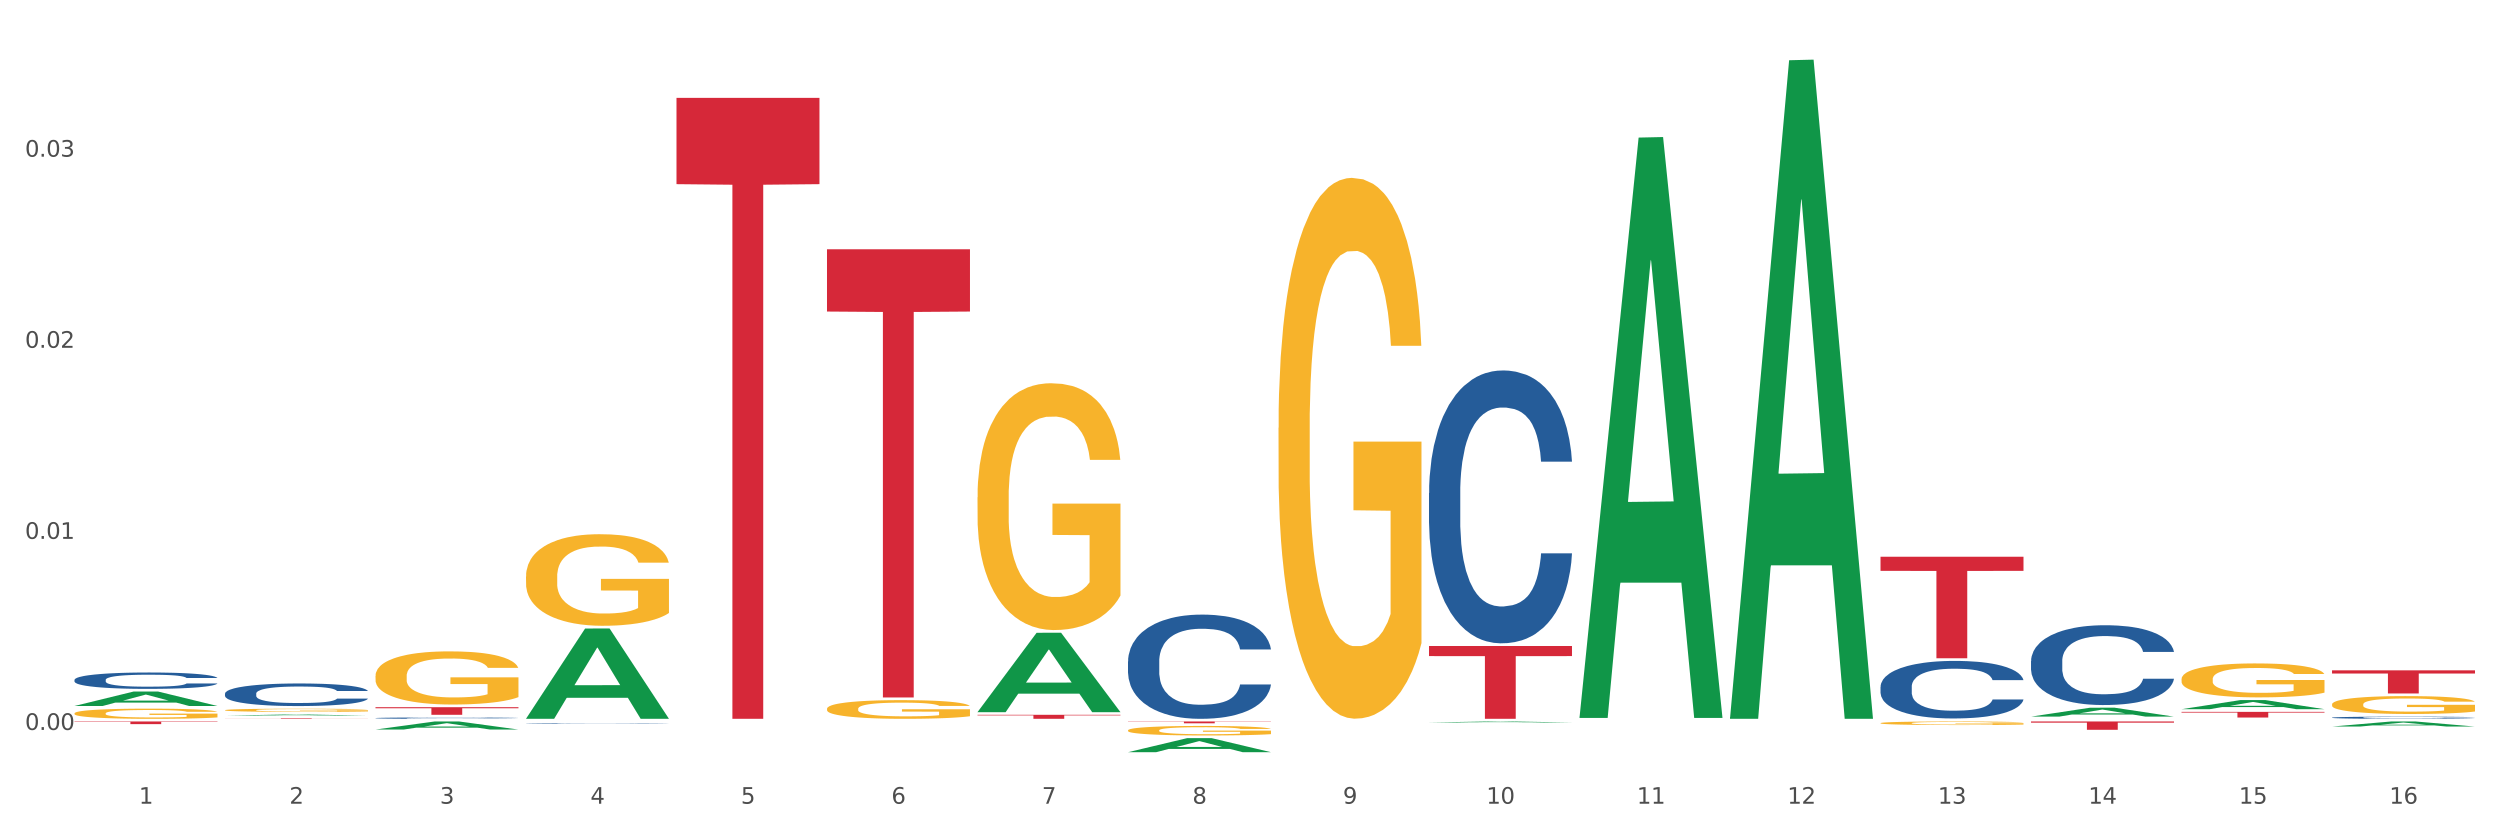 <?xml version="1.0" encoding="utf-8" standalone="no"?>
<!DOCTYPE svg PUBLIC "-//W3C//DTD SVG 1.1//EN"
  "http://www.w3.org/Graphics/SVG/1.1/DTD/svg11.dtd">
<svg xmlns:xlink="http://www.w3.org/1999/xlink" width="1080pt" height="360pt" viewBox="0 0 1080 360" xmlns="http://www.w3.org/2000/svg" version="1.1">
 <rect x="0" y="0" width="1080" height="360" fill="#333333" stroke="none"/>
 <defs>
  <style type="text/css">*{stroke-linejoin: round; stroke-linecap: butt}</style>
 </defs>
 <g id="figure_1">
  <g id="patch_1">
   <path d="M 0 360 
L 1080 360 
L 1080 0 
L 0 0 
z
" style="fill: #ffffff; stroke: #ffffff; stroke-linejoin: miter"/>
  </g>
  <g id="axes_1">
   <g id="matplotlib.axis_1">
    <g id="xtick_1">
     <g id="text_1">
      <!-- 1 -->
      <g style="fill: #4d4d4d" transform="translate(60.004 347.204) scale(0.096 -0.096)">
       <defs>
        <path id="DejaVuSans-31" d="M 794 531 
L 1825 531 
L 1825 4091 
L 703 3866 
L 703 4441 
L 1819 4666 
L 2450 4666 
L 2450 531 
L 3481 531 
L 3481 0 
L 794 0 
L 794 531 
z
" transform="scale(0.016)"/>
       </defs>
       <use xlink:href="#DejaVuSans-31"/>
      </g>
     </g>
    </g>
    <g id="xtick_2">
     <g id="text_2">
      <!-- 2 -->
      <g style="fill: #4d4d4d" transform="translate(125.021 347.204) scale(0.096 -0.096)">
       <defs>
        <path id="DejaVuSans-32" d="M 1228 531 
L 3431 531 
L 3431 0 
L 469 0 
L 469 531 
Q 828 903 1448 1529 
Q 2069 2156 2228 2338 
Q 2531 2678 2651 2914 
Q 2772 3150 2772 3378 
Q 2772 3750 2511 3984 
Q 2250 4219 1831 4219 
Q 1534 4219 1204 4116 
Q 875 4013 500 3803 
L 500 4441 
Q 881 4594 1212 4672 
Q 1544 4750 1819 4750 
Q 2544 4750 2975 4387 
Q 3406 4025 3406 3419 
Q 3406 3131 3298 2873 
Q 3191 2616 2906 2266 
Q 2828 2175 2409 1742 
Q 1991 1309 1228 531 
z
" transform="scale(0.016)"/>
       </defs>
       <use xlink:href="#DejaVuSans-32"/>
      </g>
     </g>
    </g>
    <g id="xtick_3">
     <g id="text_3">
      <!-- 3 -->
      <g style="fill: #4d4d4d" transform="translate(190.039 347.204) scale(0.096 -0.096)">
       <defs>
        <path id="DejaVuSans-33" d="M 2597 2516 
Q 3050 2419 3304 2112 
Q 3559 1806 3559 1356 
Q 3559 666 3084 287 
Q 2609 -91 1734 -91 
Q 1441 -91 1130 -33 
Q 819 25 488 141 
L 488 750 
Q 750 597 1062 519 
Q 1375 441 1716 441 
Q 2309 441 2620 675 
Q 2931 909 2931 1356 
Q 2931 1769 2642 2001 
Q 2353 2234 1838 2234 
L 1294 2234 
L 1294 2753 
L 1863 2753 
Q 2328 2753 2575 2939 
Q 2822 3125 2822 3475 
Q 2822 3834 2567 4026 
Q 2313 4219 1838 4219 
Q 1578 4219 1281 4162 
Q 984 4106 628 3988 
L 628 4550 
Q 988 4650 1302 4700 
Q 1616 4750 1894 4750 
Q 2613 4750 3031 4423 
Q 3450 4097 3450 3541 
Q 3450 3153 3228 2886 
Q 3006 2619 2597 2516 
z
" transform="scale(0.016)"/>
       </defs>
       <use xlink:href="#DejaVuSans-33"/>
      </g>
     </g>
    </g>
    <g id="xtick_4">
     <g id="text_4">
      <!-- 4 -->
      <g style="fill: #4d4d4d" transform="translate(255.056 347.204) scale(0.096 -0.096)">
       <defs>
        <path id="DejaVuSans-34" d="M 2419 4116 
L 825 1625 
L 2419 1625 
L 2419 4116 
z
M 2253 4666 
L 3047 4666 
L 3047 1625 
L 3713 1625 
L 3713 1100 
L 3047 1100 
L 3047 0 
L 2419 0 
L 2419 1100 
L 313 1100 
L 313 1709 
L 2253 4666 
z
" transform="scale(0.016)"/>
       </defs>
       <use xlink:href="#DejaVuSans-34"/>
      </g>
     </g>
    </g>
    <g id="xtick_5">
     <g id="text_5">
      <!-- 5 -->
      <g style="fill: #4d4d4d" transform="translate(320.073 347.204) scale(0.096 -0.096)">
       <defs>
        <path id="DejaVuSans-35" d="M 691 4666 
L 3169 4666 
L 3169 4134 
L 1269 4134 
L 1269 2991 
Q 1406 3038 1543 3061 
Q 1681 3084 1819 3084 
Q 2600 3084 3056 2656 
Q 3513 2228 3513 1497 
Q 3513 744 3044 326 
Q 2575 -91 1722 -91 
Q 1428 -91 1123 -41 
Q 819 9 494 109 
L 494 744 
Q 775 591 1075 516 
Q 1375 441 1709 441 
Q 2250 441 2565 725 
Q 2881 1009 2881 1497 
Q 2881 1984 2565 2268 
Q 2250 2553 1709 2553 
Q 1456 2553 1204 2497 
Q 953 2441 691 2322 
L 691 4666 
z
" transform="scale(0.016)"/>
       </defs>
       <use xlink:href="#DejaVuSans-35"/>
      </g>
     </g>
    </g>
    <g id="xtick_6">
     <g id="text_6">
      <!-- 6 -->
      <g style="fill: #4d4d4d" transform="translate(385.09 347.204) scale(0.096 -0.096)">
       <defs>
        <path id="DejaVuSans-36" d="M 2113 2584 
Q 1688 2584 1439 2293 
Q 1191 2003 1191 1497 
Q 1191 994 1439 701 
Q 1688 409 2113 409 
Q 2538 409 2786 701 
Q 3034 994 3034 1497 
Q 3034 2003 2786 2293 
Q 2538 2584 2113 2584 
z
M 3366 4563 
L 3366 3988 
Q 3128 4100 2886 4159 
Q 2644 4219 2406 4219 
Q 1781 4219 1451 3797 
Q 1122 3375 1075 2522 
Q 1259 2794 1537 2939 
Q 1816 3084 2150 3084 
Q 2853 3084 3261 2657 
Q 3669 2231 3669 1497 
Q 3669 778 3244 343 
Q 2819 -91 2113 -91 
Q 1303 -91 875 529 
Q 447 1150 447 2328 
Q 447 3434 972 4092 
Q 1497 4750 2381 4750 
Q 2619 4750 2861 4703 
Q 3103 4656 3366 4563 
z
" transform="scale(0.016)"/>
       </defs>
       <use xlink:href="#DejaVuSans-36"/>
      </g>
     </g>
    </g>
    <g id="xtick_7">
     <g id="text_7">
      <!-- 7 -->
      <g style="fill: #4d4d4d" transform="translate(450.108 347.204) scale(0.096 -0.096)">
       <defs>
        <path id="DejaVuSans-37" d="M 525 4666 
L 3525 4666 
L 3525 4397 
L 1831 0 
L 1172 0 
L 2766 4134 
L 525 4134 
L 525 4666 
z
" transform="scale(0.016)"/>
       </defs>
       <use xlink:href="#DejaVuSans-37"/>
      </g>
     </g>
    </g>
    <g id="xtick_8">
     <g id="text_8">
      <!-- 8 -->
      <g style="fill: #4d4d4d" transform="translate(515.125 347.204) scale(0.096 -0.096)">
       <defs>
        <path id="DejaVuSans-38" d="M 2034 2216 
Q 1584 2216 1326 1975 
Q 1069 1734 1069 1313 
Q 1069 891 1326 650 
Q 1584 409 2034 409 
Q 2484 409 2743 651 
Q 3003 894 3003 1313 
Q 3003 1734 2745 1975 
Q 2488 2216 2034 2216 
z
M 1403 2484 
Q 997 2584 770 2862 
Q 544 3141 544 3541 
Q 544 4100 942 4425 
Q 1341 4750 2034 4750 
Q 2731 4750 3128 4425 
Q 3525 4100 3525 3541 
Q 3525 3141 3298 2862 
Q 3072 2584 2669 2484 
Q 3125 2378 3379 2068 
Q 3634 1759 3634 1313 
Q 3634 634 3220 271 
Q 2806 -91 2034 -91 
Q 1263 -91 848 271 
Q 434 634 434 1313 
Q 434 1759 690 2068 
Q 947 2378 1403 2484 
z
M 1172 3481 
Q 1172 3119 1398 2916 
Q 1625 2713 2034 2713 
Q 2441 2713 2670 2916 
Q 2900 3119 2900 3481 
Q 2900 3844 2670 4047 
Q 2441 4250 2034 4250 
Q 1625 4250 1398 4047 
Q 1172 3844 1172 3481 
z
" transform="scale(0.016)"/>
       </defs>
       <use xlink:href="#DejaVuSans-38"/>
      </g>
     </g>
    </g>
    <g id="xtick_9">
     <g id="text_9">
      <!-- 9 -->
      <g style="fill: #4d4d4d" transform="translate(580.142 347.204) scale(0.096 -0.096)">
       <defs>
        <path id="DejaVuSans-39" d="M 703 97 
L 703 672 
Q 941 559 1184 500 
Q 1428 441 1663 441 
Q 2288 441 2617 861 
Q 2947 1281 2994 2138 
Q 2813 1869 2534 1725 
Q 2256 1581 1919 1581 
Q 1219 1581 811 2004 
Q 403 2428 403 3163 
Q 403 3881 828 4315 
Q 1253 4750 1959 4750 
Q 2769 4750 3195 4129 
Q 3622 3509 3622 2328 
Q 3622 1225 3098 567 
Q 2575 -91 1691 -91 
Q 1453 -91 1209 -44 
Q 966 3 703 97 
z
M 1959 2075 
Q 2384 2075 2632 2365 
Q 2881 2656 2881 3163 
Q 2881 3666 2632 3958 
Q 2384 4250 1959 4250 
Q 1534 4250 1286 3958 
Q 1038 3666 1038 3163 
Q 1038 2656 1286 2365 
Q 1534 2075 1959 2075 
z
" transform="scale(0.016)"/>
       </defs>
       <use xlink:href="#DejaVuSans-39"/>
      </g>
     </g>
    </g>
    <g id="xtick_10">
     <g id="text_10">
      <!-- 10 -->
      <g style="fill: #4d4d4d" transform="translate(642.105 347.204) scale(0.096 -0.096)">
       <defs>
        <path id="DejaVuSans-30" d="M 2034 4250 
Q 1547 4250 1301 3770 
Q 1056 3291 1056 2328 
Q 1056 1369 1301 889 
Q 1547 409 2034 409 
Q 2525 409 2770 889 
Q 3016 1369 3016 2328 
Q 3016 3291 2770 3770 
Q 2525 4250 2034 4250 
z
M 2034 4750 
Q 2819 4750 3233 4129 
Q 3647 3509 3647 2328 
Q 3647 1150 3233 529 
Q 2819 -91 2034 -91 
Q 1250 -91 836 529 
Q 422 1150 422 2328 
Q 422 3509 836 4129 
Q 1250 4750 2034 4750 
z
" transform="scale(0.016)"/>
       </defs>
       <use xlink:href="#DejaVuSans-31"/>
       <use xlink:href="#DejaVuSans-30" transform="translate(63.623 0)"/>
      </g>
     </g>
    </g>
    <g id="xtick_11">
     <g id="text_11">
      <!-- 11 -->
      <g style="fill: #4d4d4d" transform="translate(707.123 347.204) scale(0.096 -0.096)">
       <use xlink:href="#DejaVuSans-31"/>
       <use xlink:href="#DejaVuSans-31" transform="translate(63.623 0)"/>
      </g>
     </g>
    </g>
    <g id="xtick_12">
     <g id="text_12">
      <!-- 12 -->
      <g style="fill: #4d4d4d" transform="translate(772.14 347.204) scale(0.096 -0.096)">
       <use xlink:href="#DejaVuSans-31"/>
       <use xlink:href="#DejaVuSans-32" transform="translate(63.623 0)"/>
      </g>
     </g>
    </g>
    <g id="xtick_13">
     <g id="text_13">
      <!-- 13 -->
      <g style="fill: #4d4d4d" transform="translate(837.157 347.204) scale(0.096 -0.096)">
       <use xlink:href="#DejaVuSans-31"/>
       <use xlink:href="#DejaVuSans-33" transform="translate(63.623 0)"/>
      </g>
     </g>
    </g>
    <g id="xtick_14">
     <g id="text_14">
      <!-- 14 -->
      <g style="fill: #4d4d4d" transform="translate(902.174 347.204) scale(0.096 -0.096)">
       <use xlink:href="#DejaVuSans-31"/>
       <use xlink:href="#DejaVuSans-34" transform="translate(63.623 0)"/>
      </g>
     </g>
    </g>
    <g id="xtick_15">
     <g id="text_15">
      <!-- 15 -->
      <g style="fill: #4d4d4d" transform="translate(967.192 347.204) scale(0.096 -0.096)">
       <use xlink:href="#DejaVuSans-31"/>
       <use xlink:href="#DejaVuSans-35" transform="translate(63.623 0)"/>
      </g>
     </g>
    </g>
    <g id="xtick_16">
     <g id="text_16">
      <!-- 16 -->
      <g style="fill: #4d4d4d" transform="translate(1032.209 347.204) scale(0.096 -0.096)">
       <use xlink:href="#DejaVuSans-31"/>
       <use xlink:href="#DejaVuSans-36" transform="translate(63.623 0)"/>
      </g>
     </g>
    </g>
    <g id="xtick_17"/>
    <g id="xtick_18"/>
    <g id="xtick_19"/>
    <g id="xtick_20"/>
    <g id="xtick_21"/>
    <g id="xtick_22"/>
    <g id="xtick_23"/>
    <g id="xtick_24"/>
    <g id="xtick_25"/>
    <g id="xtick_26"/>
    <g id="xtick_27"/>
    <g id="xtick_28"/>
    <g id="xtick_29"/>
    <g id="xtick_30"/>
    <g id="xtick_31"/>
   </g>
   <g id="matplotlib.axis_2">
    <g id="ytick_1">
     <g id="text_17">
      <!-- 0.00 -->
      <g style="fill: #4d4d4d" transform="translate(10.8 315.325) scale(0.096 -0.096)">
       <defs>
        <path id="DejaVuSans-2e" d="M 684 794 
L 1344 794 
L 1344 0 
L 684 0 
L 684 794 
z
" transform="scale(0.016)"/>
       </defs>
       <use xlink:href="#DejaVuSans-30"/>
       <use xlink:href="#DejaVuSans-2e" transform="translate(63.623 0)"/>
       <use xlink:href="#DejaVuSans-30" transform="translate(95.41 0)"/>
       <use xlink:href="#DejaVuSans-30" transform="translate(159.033 0)"/>
      </g>
     </g>
    </g>
    <g id="ytick_2">
     <g id="text_18">
      <!-- 0.01 -->
      <g style="fill: #4d4d4d" transform="translate(10.8 232.78) scale(0.096 -0.096)">
       <use xlink:href="#DejaVuSans-30"/>
       <use xlink:href="#DejaVuSans-2e" transform="translate(63.623 0)"/>
       <use xlink:href="#DejaVuSans-30" transform="translate(95.41 0)"/>
       <use xlink:href="#DejaVuSans-31" transform="translate(159.033 0)"/>
      </g>
     </g>
    </g>
    <g id="ytick_3">
     <g id="text_19">
      <!-- 0.02 -->
      <g style="fill: #4d4d4d" transform="translate(10.8 150.236) scale(0.096 -0.096)">
       <use xlink:href="#DejaVuSans-30"/>
       <use xlink:href="#DejaVuSans-2e" transform="translate(63.623 0)"/>
       <use xlink:href="#DejaVuSans-30" transform="translate(95.41 0)"/>
       <use xlink:href="#DejaVuSans-32" transform="translate(159.033 0)"/>
      </g>
     </g>
    </g>
    <g id="ytick_4">
     <g id="text_20">
      <!-- 0.03 -->
      <g style="fill: #4d4d4d" transform="translate(10.8 67.691) scale(0.096 -0.096)">
       <use xlink:href="#DejaVuSans-30"/>
       <use xlink:href="#DejaVuSans-2e" transform="translate(63.623 0)"/>
       <use xlink:href="#DejaVuSans-30" transform="translate(95.41 0)"/>
       <use xlink:href="#DejaVuSans-33" transform="translate(159.033 0)"/>
      </g>
     </g>
    </g>
    <g id="ytick_5"/>
    <g id="ytick_6"/>
    <g id="ytick_7"/>
    <g id="ytick_8"/>
   </g>
   <g id="PolyCollection_1">
    <path d="M 32.175 304.979 
L 32.239 304.973 
L 57.709 298.747 
L 68.28 298.741 
L 93.941 304.991 
L 81.715 304.991 
L 76.176 303.535 
L 49.877 303.535 
L 49.686 303.559 
L 44.337 304.991 
L 32.175 304.991 
L 32.175 304.979 
L 53.188 302.667 
L 72.864 302.661 
L 63.122 300.073 
L 62.995 300.061 
L 62.867 300.079 
L 53.125 302.661 
L 53.188 302.667 
L 32.175 304.979 
z
" clip-path="url(#p1f2188064a)" style="fill: #109648"/>
    <path d="M 97.192 309.148 
L 97.256 309.147 
L 122.727 308.676 
L 133.297 308.676 
L 158.959 309.149 
L 146.733 309.149 
L 141.193 309.038 
L 114.894 309.038 
L 114.703 309.04 
L 109.354 309.149 
L 97.192 309.149 
L 97.192 309.148 
L 118.206 308.973 
L 137.882 308.972 
L 128.139 308.777 
L 128.012 308.776 
L 127.884 308.777 
L 118.142 308.972 
L 118.206 308.973 
L 97.192 309.148 
z
" clip-path="url(#p1f2188064a)" style="fill: #109648"/>
    <path d="M 162.209 315.161 
L 162.273 315.158 
L 187.744 311.681 
L 198.314 311.678 
L 223.976 315.168 
L 211.75 315.168 
L 206.21 314.355 
L 179.912 314.355 
L 179.721 314.368 
L 174.372 315.168 
L 162.209 315.168 
L 162.209 315.161 
L 183.223 313.87 
L 202.899 313.867 
L 193.156 312.422 
L 193.029 312.415 
L 192.902 312.425 
L 183.159 313.867 
L 183.223 313.87 
L 162.209 315.161 
z
" clip-path="url(#p1f2188064a)" style="fill: #109648"/>
    <path d="M 227.227 310.461 
L 227.29 310.424 
L 252.761 271.523 
L 263.331 271.486 
L 288.993 310.534 
L 276.767 310.534 
L 271.227 301.441 
L 244.929 301.441 
L 244.738 301.588 
L 239.389 310.534 
L 227.227 310.534 
L 227.227 310.461 
L 248.24 296.015 
L 267.916 295.978 
L 258.174 279.809 
L 258.046 279.735 
L 257.919 279.845 
L 248.176 295.978 
L 248.24 296.015 
L 227.227 310.461 
z
" clip-path="url(#p1f2188064a)" style="fill: #109648"/>
    <path d="M 617.33 279.059 
L 679.097 279.059 
L 679.097 283.433 
L 654.8 283.462 
L 654.8 310.534 
L 641.481 310.534 
L 641.481 283.462 
L 617.33 283.433 
L 617.33 279.089 
L 617.33 279.059 
z
" clip-path="url(#p1f2188064a)" style="fill: #d62839"/>
    <path d="M 487.296 311.678 
L 549.062 311.678 
L 549.062 311.787 
L 524.765 311.788 
L 524.765 312.463 
L 511.446 312.463 
L 511.446 311.788 
L 487.296 311.787 
L 487.296 311.678 
L 487.296 311.678 
z
" clip-path="url(#p1f2188064a)" style="fill: #d62839"/>
    <path d="M 422.278 308.806 
L 484.045 308.806 
L 484.045 309.046 
L 459.748 309.048 
L 459.748 310.534 
L 446.429 310.534 
L 446.429 309.048 
L 422.278 309.046 
L 422.278 308.808 
L 422.278 308.806 
z
" clip-path="url(#p1f2188064a)" style="fill: #d62839"/>
    <path d="M 357.261 107.677 
L 419.028 107.677 
L 419.028 134.586 
L 394.731 134.768 
L 394.731 301.316 
L 381.412 301.316 
L 381.412 134.768 
L 357.261 134.586 
L 357.261 107.859 
L 357.261 107.677 
z
" clip-path="url(#p1f2188064a)" style="fill: #d62839"/>
    <path d="M 292.244 42.273 
L 354.01 42.273 
L 354.01 79.553 
L 329.714 79.804 
L 329.714 310.534 
L 316.394 310.534 
L 316.394 79.804 
L 292.244 79.553 
L 292.244 42.525 
L 292.244 42.273 
z
" clip-path="url(#p1f2188064a)" style="fill: #d62839"/>
    <path d="M 162.209 305.506 
L 223.976 305.506 
L 223.976 305.964 
L 199.679 305.967 
L 199.679 308.806 
L 186.36 308.806 
L 186.36 305.967 
L 162.209 305.964 
L 162.209 305.509 
L 162.209 305.506 
z
" clip-path="url(#p1f2188064a)" style="fill: #d62839"/>
    <path d="M 97.192 310.292 
L 158.959 310.292 
L 158.959 310.326 
L 134.662 310.326 
L 134.662 310.534 
L 121.343 310.534 
L 121.343 310.326 
L 97.192 310.326 
L 97.192 310.292 
L 97.192 310.292 
z
" clip-path="url(#p1f2188064a)" style="fill: #d62839"/>
    <path d="M 32.175 311.678 
L 93.941 311.678 
L 93.941 311.835 
L 69.645 311.836 
L 69.645 312.813 
L 56.325 312.813 
L 56.325 311.836 
L 32.175 311.835 
L 32.175 311.679 
L 32.175 311.678 
z
" clip-path="url(#p1f2188064a)" style="fill: #d62839"/>
    <path d="M 1007.434 313.868 
L 1007.497 313.865 
L 1032.968 311.68 
L 1043.538 311.678 
L 1069.2 313.872 
L 1056.974 313.872 
L 1051.434 313.361 
L 1025.136 313.361 
L 1024.945 313.369 
L 1019.596 313.872 
L 1007.434 313.872 
L 1007.434 313.868 
L 1028.447 313.056 
L 1048.123 313.054 
L 1038.38 312.145 
L 1038.253 312.141 
L 1038.126 312.147 
L 1028.383 313.054 
L 1028.447 313.056 
L 1007.434 313.868 
z
" clip-path="url(#p1f2188064a)" style="fill: #109648"/>
    <path d="M 942.416 306.364 
L 942.48 306.36 
L 967.951 302.419 
L 978.521 302.415 
L 1004.183 306.372 
L 991.957 306.372 
L 986.417 305.45 
L 960.118 305.45 
L 959.927 305.465 
L 954.579 306.372 
L 942.416 306.372 
L 942.416 306.364 
L 963.43 304.9 
L 983.106 304.897 
L 973.363 303.258 
L 973.236 303.251 
L 973.109 303.262 
L 963.366 304.897 
L 963.43 304.9 
L 942.416 306.364 
z
" clip-path="url(#p1f2188064a)" style="fill: #109648"/>
    <path d="M 877.399 309.579 
L 877.463 309.575 
L 902.933 305.728 
L 913.504 305.724 
L 939.166 309.586 
L 926.94 309.586 
L 921.4 308.687 
L 895.101 308.687 
L 894.91 308.701 
L 889.561 309.586 
L 877.399 309.586 
L 877.399 309.579 
L 898.412 308.15 
L 918.089 308.146 
L 908.346 306.547 
L 908.219 306.54 
L 908.091 306.551 
L 898.349 308.146 
L 898.412 308.15 
L 877.399 309.579 
z
" clip-path="url(#p1f2188064a)" style="fill: #109648"/>
    <path d="M 747.365 309.986 
L 747.428 309.719 
L 772.899 26.027 
L 783.469 25.759 
L 809.131 310.521 
L 796.905 310.521 
L 791.365 244.21 
L 765.067 244.21 
L 764.876 245.28 
L 759.527 310.521 
L 747.365 310.521 
L 747.365 309.986 
L 768.378 204.638 
L 788.054 204.37 
L 778.312 86.455 
L 778.184 85.92 
L 778.057 86.722 
L 768.314 204.37 
L 768.378 204.638 
L 747.365 309.986 
z
" clip-path="url(#p1f2188064a)" style="fill: #109648"/>
    <path d="M 1007.434 289.582 
L 1069.2 289.582 
L 1069.2 290.97 
L 1044.903 290.98 
L 1044.903 299.571 
L 1031.584 299.571 
L 1031.584 290.98 
L 1007.434 290.97 
L 1007.434 289.592 
L 1007.434 289.582 
z
" clip-path="url(#p1f2188064a)" style="fill: #d62839"/>
    <path d="M 942.416 307.515 
L 1004.183 307.515 
L 1004.183 307.855 
L 979.886 307.858 
L 979.886 309.963 
L 966.567 309.963 
L 966.567 307.858 
L 942.416 307.855 
L 942.416 307.518 
L 942.416 307.515 
z
" clip-path="url(#p1f2188064a)" style="fill: #d62839"/>
    <path d="M 877.399 311.678 
L 939.166 311.678 
L 939.166 312.179 
L 914.869 312.182 
L 914.869 315.282 
L 901.549 315.282 
L 901.549 312.182 
L 877.399 312.179 
L 877.399 311.681 
L 877.399 311.678 
z
" clip-path="url(#p1f2188064a)" style="fill: #d62839"/>
    <path d="M 812.382 240.513 
L 874.148 240.513 
L 874.148 246.607 
L 849.852 246.648 
L 849.852 284.368 
L 836.532 284.368 
L 836.532 246.648 
L 812.382 246.607 
L 812.382 240.554 
L 812.382 240.513 
z
" clip-path="url(#p1f2188064a)" style="fill: #d62839"/>
    <path d="M 162.209 292.007 
L 162.282 291.986 
L 162.282 291.231 
L 162.428 290.58 
L 163.157 289.007 
L 164.251 287.707 
L 165.054 287.014 
L 165.856 286.448 
L 166.804 285.882 
L 167.97 285.294 
L 170.085 284.434 
L 171.398 283.994 
L 173.002 283.532 
L 175.919 282.861 
L 178.034 282.483 
L 180.222 282.169 
L 183.795 281.791 
L 186.128 281.623 
L 188.608 281.498 
L 191.598 281.414 
L 193.858 281.393 
L 198.817 281.456 
L 203.047 281.644 
L 205.089 281.791 
L 207.714 282.043 
L 209.099 282.211 
L 211.36 282.546 
L 213.694 282.987 
L 215.298 283.364 
L 217.704 284.078 
L 219.528 284.791 
L 221.205 285.672 
L 222.08 286.28 
L 222.736 286.847 
L 223.32 287.497 
L 223.903 288.525 
L 210.777 288.525 
L 210.266 287.79 
L 209.464 287.098 
L 208.297 286.427 
L 207.276 286.007 
L 205.526 285.483 
L 203.922 285.147 
L 202.245 284.896 
L 200.203 284.686 
L 198.598 284.581 
L 196.338 284.497 
L 191.889 284.518 
L 188.9 284.686 
L 186.858 284.896 
L 185.545 285.085 
L 184.378 285.294 
L 183.066 285.588 
L 181.534 286.028 
L 180.44 286.427 
L 179.347 286.93 
L 178.471 287.434 
L 177.669 288.021 
L 177.013 288.651 
L 176.503 289.301 
L 176.065 290.098 
L 175.7 291.419 
L 175.7 294.293 
L 175.846 294.944 
L 176.211 295.804 
L 176.648 296.454 
L 177.378 297.23 
L 178.034 297.754 
L 179.274 298.51 
L 180.659 299.139 
L 181.753 299.537 
L 182.847 299.873 
L 184.743 300.334 
L 186.858 300.712 
L 188.681 300.943 
L 191.16 301.153 
L 192.837 301.236 
L 194.296 301.278 
L 197.869 301.278 
L 200.422 301.216 
L 203.266 301.069 
L 205.453 300.88 
L 207.276 300.649 
L 209.318 300.272 
L 210.631 299.915 
L 210.631 295.531 
L 194.588 295.51 
L 194.588 292.594 
L 223.976 292.594 
L 223.976 301.153 
L 222.736 301.593 
L 221.351 301.992 
L 219.892 302.348 
L 217.704 302.789 
L 215.079 303.208 
L 212.746 303.502 
L 210.266 303.754 
L 207.349 303.984 
L 203.557 304.194 
L 201.224 304.278 
L 198.307 304.341 
L 194.879 304.362 
L 191.889 304.32 
L 188.972 304.215 
L 185.91 304.026 
L 182.92 303.754 
L 180.659 303.481 
L 178.399 303.145 
L 175.992 302.705 
L 174.096 302.285 
L 172.638 301.908 
L 171.033 301.425 
L 169.283 300.796 
L 167.97 300.23 
L 166.804 299.642 
L 165.564 298.887 
L 164.689 298.237 
L 163.814 297.419 
L 163.303 296.81 
L 162.72 295.866 
L 162.282 294.545 
L 162.209 292.007 
z
" clip-path="url(#p1f2188064a)" style="fill: #f7b32b"/>
    <path d="M 97.192 306.794 
L 97.265 306.793 
L 97.265 306.748 
L 97.411 306.709 
L 98.14 306.615 
L 99.234 306.537 
L 100.036 306.496 
L 100.838 306.462 
L 101.786 306.428 
L 102.953 306.393 
L 105.068 306.342 
L 106.381 306.316 
L 107.985 306.288 
L 110.902 306.248 
L 113.017 306.225 
L 115.204 306.207 
L 118.778 306.184 
L 121.111 306.174 
L 123.591 306.167 
L 126.58 306.162 
L 128.841 306.16 
L 133.8 306.164 
L 138.03 306.175 
L 140.071 306.184 
L 142.697 306.199 
L 144.082 306.209 
L 146.343 306.229 
L 148.676 306.255 
L 150.281 306.278 
L 152.687 306.321 
L 154.51 306.363 
L 156.188 306.416 
L 157.063 306.452 
L 157.719 306.486 
L 158.302 306.525 
L 158.886 306.586 
L 145.759 306.586 
L 145.249 306.542 
L 144.447 306.501 
L 143.28 306.461 
L 142.259 306.436 
L 140.509 306.405 
L 138.905 306.385 
L 137.227 306.37 
L 135.185 306.357 
L 133.581 306.351 
L 131.321 306.346 
L 126.872 306.347 
L 123.882 306.357 
L 121.84 306.37 
L 120.528 306.381 
L 119.361 306.393 
L 118.048 306.411 
L 116.517 306.437 
L 115.423 306.461 
L 114.329 306.491 
L 113.454 306.521 
L 112.652 306.556 
L 111.996 306.594 
L 111.485 306.633 
L 111.048 306.68 
L 110.683 306.759 
L 110.683 306.931 
L 110.829 306.97 
L 111.194 307.021 
L 111.631 307.06 
L 112.36 307.106 
L 113.017 307.138 
L 114.256 307.183 
L 115.642 307.22 
L 116.736 307.244 
L 117.83 307.264 
L 119.726 307.292 
L 121.84 307.314 
L 123.664 307.328 
L 126.143 307.341 
L 127.82 307.346 
L 129.279 307.348 
L 132.852 307.348 
L 135.404 307.344 
L 138.248 307.336 
L 140.436 307.324 
L 142.259 307.31 
L 144.301 307.288 
L 145.614 307.267 
L 145.614 307.005 
L 129.57 307.003 
L 129.57 306.829 
L 158.959 306.829 
L 158.959 307.341 
L 157.719 307.367 
L 156.333 307.391 
L 154.875 307.412 
L 152.687 307.438 
L 150.062 307.463 
L 147.728 307.481 
L 145.249 307.496 
L 142.332 307.51 
L 138.54 307.522 
L 136.206 307.527 
L 133.289 307.531 
L 129.862 307.532 
L 126.872 307.53 
L 123.955 307.523 
L 120.892 307.512 
L 117.903 307.496 
L 115.642 307.48 
L 113.381 307.46 
L 110.975 307.433 
L 109.079 307.408 
L 107.62 307.386 
L 106.016 307.357 
L 104.266 307.319 
L 102.953 307.285 
L 101.786 307.25 
L 100.547 307.205 
L 99.672 307.166 
L 98.797 307.117 
L 98.286 307.081 
L 97.703 307.025 
L 97.265 306.946 
L 97.192 306.794 
z
" clip-path="url(#p1f2188064a)" style="fill: #f7b32b"/>
    <path d="M 422.278 214.831 
L 422.351 214.733 
L 422.351 211.227 
L 422.497 208.209 
L 423.226 200.905 
L 424.32 194.868 
L 425.122 191.654 
L 425.925 189.025 
L 426.873 186.396 
L 428.039 183.669 
L 430.154 179.677 
L 431.467 177.632 
L 433.071 175.489 
L 435.988 172.373 
L 438.103 170.62 
L 440.291 169.16 
L 443.864 167.407 
L 446.197 166.628 
L 448.677 166.044 
L 451.667 165.654 
L 453.927 165.557 
L 458.886 165.849 
L 463.116 166.725 
L 465.158 167.407 
L 467.783 168.575 
L 469.168 169.354 
L 471.429 170.913 
L 473.763 172.958 
L 475.367 174.71 
L 477.773 178.021 
L 479.596 181.332 
L 481.274 185.422 
L 482.149 188.246 
L 482.805 190.875 
L 483.389 193.894 
L 483.972 198.666 
L 470.846 198.666 
L 470.335 195.257 
L 469.533 192.044 
L 468.366 188.928 
L 467.345 186.98 
L 465.595 184.546 
L 463.991 182.988 
L 462.314 181.819 
L 460.272 180.845 
L 458.667 180.358 
L 456.407 179.969 
L 451.958 180.066 
L 448.969 180.845 
L 446.927 181.819 
L 445.614 182.695 
L 444.447 183.669 
L 443.135 185.033 
L 441.603 187.077 
L 440.509 188.928 
L 439.416 191.265 
L 438.54 193.602 
L 437.738 196.328 
L 437.082 199.25 
L 436.571 202.269 
L 436.134 205.969 
L 435.769 212.104 
L 435.769 225.445 
L 435.915 228.464 
L 436.28 232.456 
L 436.717 235.475 
L 437.447 239.078 
L 438.103 241.512 
L 439.343 245.018 
L 440.728 247.939 
L 441.822 249.79 
L 442.916 251.348 
L 444.812 253.49 
L 446.927 255.243 
L 448.75 256.314 
L 451.229 257.288 
L 452.906 257.677 
L 454.365 257.872 
L 457.938 257.872 
L 460.49 257.58 
L 463.334 256.898 
L 465.522 256.022 
L 467.345 254.951 
L 469.387 253.198 
L 470.7 251.542 
L 470.7 231.19 
L 454.657 231.093 
L 454.657 217.557 
L 484.045 217.557 
L 484.045 257.288 
L 482.805 259.333 
L 481.42 261.183 
L 479.961 262.838 
L 477.773 264.883 
L 475.148 266.831 
L 472.815 268.194 
L 470.335 269.363 
L 467.418 270.434 
L 463.626 271.408 
L 461.293 271.797 
L 458.376 272.089 
L 454.948 272.187 
L 451.958 271.992 
L 449.041 271.505 
L 445.979 270.629 
L 442.989 269.363 
L 440.728 268.097 
L 438.468 266.539 
L 436.061 264.494 
L 434.165 262.546 
L 432.707 260.793 
L 431.102 258.554 
L 429.352 255.632 
L 428.039 253.003 
L 426.873 250.276 
L 425.633 246.771 
L 424.758 243.752 
L 423.883 239.954 
L 423.372 237.13 
L 422.789 232.748 
L 422.351 226.613 
L 422.278 214.831 
z
" clip-path="url(#p1f2188064a)" style="fill: #f7b32b"/>
    <path d="M 357.261 306.191 
L 357.334 306.183 
L 357.334 305.918 
L 357.48 305.689 
L 358.209 305.136 
L 359.303 304.679 
L 360.105 304.436 
L 360.907 304.236 
L 361.855 304.037 
L 363.022 303.831 
L 365.137 303.529 
L 366.45 303.374 
L 368.054 303.211 
L 370.971 302.975 
L 373.086 302.843 
L 375.273 302.732 
L 378.847 302.599 
L 381.18 302.54 
L 383.66 302.496 
L 386.649 302.467 
L 388.91 302.459 
L 393.869 302.481 
L 398.098 302.548 
L 400.14 302.599 
L 402.766 302.688 
L 404.151 302.747 
L 406.412 302.865 
L 408.745 303.02 
L 410.35 303.152 
L 412.756 303.403 
L 414.579 303.654 
L 416.256 303.964 
L 417.132 304.177 
L 417.788 304.377 
L 418.371 304.605 
L 418.955 304.966 
L 405.828 304.966 
L 405.318 304.708 
L 404.516 304.465 
L 403.349 304.229 
L 402.328 304.082 
L 400.578 303.897 
L 398.974 303.779 
L 397.296 303.691 
L 395.254 303.617 
L 393.65 303.58 
L 391.39 303.551 
L 386.941 303.558 
L 383.951 303.617 
L 381.909 303.691 
L 380.597 303.757 
L 379.43 303.831 
L 378.117 303.934 
L 376.586 304.089 
L 375.492 304.229 
L 374.398 304.406 
L 373.523 304.583 
L 372.721 304.789 
L 372.065 305.011 
L 371.554 305.239 
L 371.117 305.52 
L 370.752 305.984 
L 370.752 306.994 
L 370.898 307.223 
L 371.263 307.525 
L 371.7 307.754 
L 372.429 308.027 
L 373.086 308.211 
L 374.325 308.477 
L 375.711 308.698 
L 376.805 308.838 
L 377.899 308.956 
L 379.795 309.118 
L 381.909 309.251 
L 383.733 309.332 
L 386.212 309.406 
L 387.889 309.435 
L 389.348 309.45 
L 392.921 309.45 
L 395.473 309.428 
L 398.317 309.376 
L 400.505 309.31 
L 402.328 309.229 
L 404.37 309.096 
L 405.683 308.971 
L 405.683 307.429 
L 389.639 307.422 
L 389.639 306.397 
L 419.028 306.397 
L 419.028 309.406 
L 417.788 309.561 
L 416.402 309.701 
L 414.944 309.826 
L 412.756 309.981 
L 410.131 310.128 
L 407.797 310.232 
L 405.318 310.32 
L 402.401 310.401 
L 398.609 310.475 
L 396.275 310.504 
L 393.358 310.527 
L 389.931 310.534 
L 386.941 310.519 
L 384.024 310.482 
L 380.961 310.416 
L 377.972 310.32 
L 375.711 310.224 
L 373.45 310.106 
L 371.044 309.951 
L 369.148 309.804 
L 367.689 309.671 
L 366.085 309.502 
L 364.335 309.28 
L 363.022 309.081 
L 361.855 308.875 
L 360.616 308.609 
L 359.741 308.381 
L 358.866 308.093 
L 358.355 307.879 
L 357.772 307.547 
L 357.334 307.083 
L 357.261 306.191 
z
" clip-path="url(#p1f2188064a)" style="fill: #f7b32b"/>
    <path d="M 227.227 249.06 
L 227.3 249.024 
L 227.3 247.724 
L 227.445 246.603 
L 228.175 243.894 
L 229.269 241.653 
L 230.071 240.461 
L 230.873 239.485 
L 231.821 238.51 
L 232.988 237.498 
L 235.102 236.017 
L 236.415 235.258 
L 238.019 234.463 
L 240.936 233.307 
L 243.051 232.657 
L 245.239 232.115 
L 248.812 231.464 
L 251.146 231.175 
L 253.625 230.958 
L 256.615 230.814 
L 258.876 230.778 
L 263.834 230.886 
L 268.064 231.211 
L 270.106 231.464 
L 272.731 231.898 
L 274.117 232.187 
L 276.377 232.765 
L 278.711 233.524 
L 280.315 234.174 
L 282.722 235.403 
L 284.545 236.631 
L 286.222 238.149 
L 287.097 239.196 
L 287.753 240.172 
L 288.337 241.292 
L 288.92 243.063 
L 275.794 243.063 
L 275.283 241.798 
L 274.481 240.606 
L 273.315 239.449 
L 272.294 238.727 
L 270.543 237.823 
L 268.939 237.245 
L 267.262 236.812 
L 265.22 236.45 
L 263.616 236.27 
L 261.355 236.125 
L 256.907 236.161 
L 253.917 236.45 
L 251.875 236.812 
L 250.562 237.137 
L 249.396 237.498 
L 248.083 238.004 
L 246.552 238.763 
L 245.458 239.449 
L 244.364 240.317 
L 243.489 241.184 
L 242.687 242.195 
L 242.03 243.279 
L 241.52 244.399 
L 241.082 245.772 
L 240.718 248.049 
L 240.718 252.999 
L 240.863 254.119 
L 241.228 255.6 
L 241.666 256.72 
L 242.395 258.057 
L 243.051 258.961 
L 244.291 260.261 
L 245.676 261.345 
L 246.77 262.032 
L 247.864 262.61 
L 249.76 263.405 
L 251.875 264.055 
L 253.698 264.453 
L 256.177 264.814 
L 257.855 264.959 
L 259.313 265.031 
L 262.886 265.031 
L 265.439 264.922 
L 268.283 264.669 
L 270.47 264.344 
L 272.294 263.947 
L 274.335 263.296 
L 275.648 262.682 
L 275.648 255.131 
L 259.605 255.095 
L 259.605 250.072 
L 288.993 250.072 
L 288.993 264.814 
L 287.753 265.573 
L 286.368 266.259 
L 284.909 266.874 
L 282.722 267.632 
L 280.096 268.355 
L 277.763 268.861 
L 275.283 269.294 
L 272.366 269.692 
L 268.574 270.053 
L 266.241 270.198 
L 263.324 270.306 
L 259.897 270.342 
L 256.907 270.27 
L 253.99 270.089 
L 250.927 269.764 
L 247.937 269.294 
L 245.676 268.825 
L 243.416 268.247 
L 241.009 267.488 
L 239.113 266.765 
L 237.655 266.115 
L 236.05 265.284 
L 234.3 264.2 
L 232.988 263.224 
L 231.821 262.213 
L 230.581 260.912 
L 229.706 259.792 
L 228.831 258.383 
L 228.321 257.335 
L 227.737 255.709 
L 227.3 253.432 
L 227.227 249.06 
z
" clip-path="url(#p1f2188064a)" style="fill: #f7b32b"/>
    <path d="M 32.175 308.167 
L 32.248 308.163 
L 32.248 308.019 
L 32.394 307.894 
L 33.123 307.593 
L 34.217 307.344 
L 35.019 307.211 
L 35.821 307.103 
L 36.769 306.994 
L 37.936 306.882 
L 40.051 306.717 
L 41.363 306.633 
L 42.968 306.544 
L 45.885 306.416 
L 47.999 306.343 
L 50.187 306.283 
L 53.76 306.211 
L 56.094 306.179 
L 58.573 306.155 
L 61.563 306.138 
L 63.824 306.134 
L 68.783 306.146 
L 73.012 306.183 
L 75.054 306.211 
L 77.679 306.259 
L 79.065 306.291 
L 81.326 306.355 
L 83.659 306.44 
L 85.263 306.512 
L 87.67 306.649 
L 89.493 306.785 
L 91.17 306.954 
L 92.045 307.071 
L 92.702 307.179 
L 93.285 307.304 
L 93.868 307.5 
L 80.742 307.5 
L 80.232 307.36 
L 79.43 307.227 
L 78.263 307.099 
L 77.242 307.018 
L 75.492 306.918 
L 73.887 306.854 
L 72.21 306.805 
L 70.168 306.765 
L 68.564 306.745 
L 66.303 306.729 
L 61.855 306.733 
L 58.865 306.765 
L 56.823 306.805 
L 55.511 306.842 
L 54.344 306.882 
L 53.031 306.938 
L 51.5 307.022 
L 50.406 307.099 
L 49.312 307.195 
L 48.437 307.292 
L 47.635 307.404 
L 46.979 307.525 
L 46.468 307.649 
L 46.031 307.802 
L 45.666 308.055 
L 45.666 308.605 
L 45.812 308.73 
L 46.176 308.895 
L 46.614 309.019 
L 47.343 309.168 
L 47.999 309.268 
L 49.239 309.413 
L 50.625 309.533 
L 51.719 309.61 
L 52.812 309.674 
L 54.708 309.763 
L 56.823 309.835 
L 58.646 309.879 
L 61.126 309.919 
L 62.803 309.935 
L 64.261 309.943 
L 67.835 309.943 
L 70.387 309.931 
L 73.231 309.903 
L 75.419 309.867 
L 77.242 309.823 
L 79.284 309.75 
L 80.596 309.682 
L 80.596 308.842 
L 64.553 308.838 
L 64.553 308.28 
L 93.941 308.28 
L 93.941 309.919 
L 92.702 310.004 
L 91.316 310.08 
L 89.858 310.148 
L 87.67 310.233 
L 85.045 310.313 
L 82.711 310.369 
L 80.232 310.417 
L 77.315 310.462 
L 73.523 310.502 
L 71.189 310.518 
L 68.272 310.53 
L 64.845 310.534 
L 61.855 310.526 
L 58.938 310.506 
L 55.875 310.47 
L 52.885 310.417 
L 50.625 310.365 
L 48.364 310.301 
L 45.958 310.217 
L 44.062 310.136 
L 42.603 310.064 
L 40.999 309.971 
L 39.249 309.851 
L 37.936 309.742 
L 36.769 309.63 
L 35.529 309.485 
L 34.654 309.361 
L 33.779 309.204 
L 33.269 309.088 
L 32.685 308.907 
L 32.248 308.654 
L 32.175 308.167 
z
" clip-path="url(#p1f2188064a)" style="fill: #f7b32b"/>
    <path d="M 97.192 299.644 
L 97.265 299.635 
L 97.265 299.385 
L 97.484 299.047 
L 98.287 298.423 
L 99.31 297.951 
L 101.062 297.398 
L 102.011 297.167 
L 103.252 296.908 
L 105.807 296.489 
L 108.728 296.133 
L 110.772 295.937 
L 112.305 295.812 
L 115.737 295.589 
L 117.708 295.491 
L 119.752 295.411 
L 121.505 295.358 
L 124.425 295.295 
L 126.761 295.269 
L 129.463 295.26 
L 131.726 295.269 
L 134.719 295.304 
L 139.1 295.411 
L 140.779 295.474 
L 143.042 295.58 
L 145.379 295.723 
L 147.277 295.866 
L 149.467 296.071 
L 151.731 296.338 
L 153.921 296.676 
L 155.454 296.988 
L 156.695 297.318 
L 157.79 297.719 
L 158.594 298.156 
L 158.959 298.521 
L 145.598 298.521 
L 145.233 298.191 
L 144.503 297.835 
L 143.773 297.594 
L 142.969 297.398 
L 141.728 297.175 
L 140.633 297.033 
L 138.808 296.864 
L 137.129 296.757 
L 135.741 296.694 
L 134.062 296.641 
L 130.485 296.587 
L 127.929 296.587 
L 126.323 296.605 
L 124.352 296.65 
L 122.673 296.712 
L 120.701 296.819 
L 119.168 296.935 
L 117.635 297.086 
L 116.759 297.193 
L 115.445 297.389 
L 114.569 297.55 
L 113.4 297.826 
L 112.743 298.022 
L 111.575 298.53 
L 111.064 298.904 
L 110.845 299.162 
L 110.699 299.448 
L 110.699 300.838 
L 111.137 301.461 
L 111.502 301.729 
L 112.086 302.032 
L 113.181 302.424 
L 114.788 302.807 
L 116.467 303.083 
L 117.854 303.252 
L 119.168 303.377 
L 120.482 303.475 
L 122.089 303.564 
L 123.403 303.618 
L 125.374 303.671 
L 127.71 303.698 
L 129.536 303.698 
L 133.259 303.653 
L 134.938 303.609 
L 136.545 303.546 
L 138.297 303.448 
L 139.684 303.341 
L 140.487 303.261 
L 141.801 303.092 
L 142.823 302.914 
L 143.7 302.709 
L 144.284 302.531 
L 144.941 302.263 
L 145.452 301.96 
L 145.598 301.8 
L 158.959 301.8 
L 158.667 302.121 
L 158.156 302.433 
L 157.133 302.851 
L 156.33 303.092 
L 155.089 303.386 
L 153.775 303.635 
L 151.95 303.912 
L 150.27 304.117 
L 148.518 304.295 
L 146.62 304.455 
L 143.188 304.678 
L 141.947 304.74 
L 139.319 304.847 
L 137.275 304.91 
L 134.281 304.972 
L 131.215 305.008 
L 128.002 305.017 
L 125.155 304.999 
L 122.016 304.945 
L 120.044 304.892 
L 117.854 304.812 
L 115.299 304.687 
L 112.889 304.535 
L 110.626 304.357 
L 108.509 304.152 
L 106.538 303.921 
L 103.982 303.537 
L 102.084 303.163 
L 100.697 302.816 
L 99.748 302.522 
L 98.798 302.147 
L 98.287 301.889 
L 97.484 301.265 
L 97.192 300.686 
L 97.192 299.644 
z
" clip-path="url(#p1f2188064a)" style="fill: #255c99"/>
    <path d="M 1007.434 304.286 
L 1007.507 304.279 
L 1007.507 304.025 
L 1007.652 303.806 
L 1008.382 303.277 
L 1009.475 302.839 
L 1010.278 302.606 
L 1011.08 302.415 
L 1012.028 302.225 
L 1013.195 302.027 
L 1015.309 301.738 
L 1016.622 301.59 
L 1018.226 301.434 
L 1021.143 301.208 
L 1023.258 301.081 
L 1025.446 300.976 
L 1029.019 300.848 
L 1031.353 300.792 
L 1033.832 300.75 
L 1036.822 300.721 
L 1039.083 300.714 
L 1044.041 300.736 
L 1048.271 300.799 
L 1050.313 300.848 
L 1052.938 300.933 
L 1054.324 300.99 
L 1056.584 301.103 
L 1058.918 301.251 
L 1060.522 301.378 
L 1062.929 301.618 
L 1064.752 301.858 
L 1066.429 302.154 
L 1067.304 302.359 
L 1067.96 302.55 
L 1068.544 302.768 
L 1069.127 303.114 
L 1056.001 303.114 
L 1055.49 302.867 
L 1054.688 302.634 
L 1053.521 302.408 
L 1052.5 302.267 
L 1050.75 302.091 
L 1049.146 301.978 
L 1047.469 301.893 
L 1045.427 301.823 
L 1043.823 301.787 
L 1041.562 301.759 
L 1037.114 301.766 
L 1034.124 301.823 
L 1032.082 301.893 
L 1030.769 301.957 
L 1029.602 302.027 
L 1028.29 302.126 
L 1026.758 302.274 
L 1025.665 302.408 
L 1024.571 302.578 
L 1023.696 302.747 
L 1022.893 302.945 
L 1022.237 303.157 
L 1021.727 303.375 
L 1021.289 303.644 
L 1020.925 304.088 
L 1020.925 305.055 
L 1021.07 305.274 
L 1021.435 305.564 
L 1021.873 305.782 
L 1022.602 306.044 
L 1023.258 306.22 
L 1024.498 306.474 
L 1025.883 306.686 
L 1026.977 306.82 
L 1028.071 306.933 
L 1029.967 307.088 
L 1032.082 307.215 
L 1033.905 307.293 
L 1036.384 307.363 
L 1038.062 307.392 
L 1039.52 307.406 
L 1043.093 307.406 
L 1045.646 307.385 
L 1048.49 307.335 
L 1050.677 307.272 
L 1052.5 307.194 
L 1054.542 307.067 
L 1055.855 306.947 
L 1055.855 305.472 
L 1039.812 305.465 
L 1039.812 304.484 
L 1069.2 304.484 
L 1069.2 307.363 
L 1067.96 307.512 
L 1066.575 307.646 
L 1065.116 307.766 
L 1062.929 307.914 
L 1060.303 308.055 
L 1057.97 308.154 
L 1055.49 308.239 
L 1052.573 308.316 
L 1048.781 308.387 
L 1046.448 308.415 
L 1043.531 308.436 
L 1040.103 308.443 
L 1037.114 308.429 
L 1034.197 308.394 
L 1031.134 308.33 
L 1028.144 308.239 
L 1025.883 308.147 
L 1023.623 308.034 
L 1021.216 307.886 
L 1019.32 307.745 
L 1017.862 307.618 
L 1016.257 307.455 
L 1014.507 307.243 
L 1013.195 307.053 
L 1012.028 306.855 
L 1010.788 306.601 
L 1009.913 306.382 
L 1009.038 306.107 
L 1008.527 305.902 
L 1007.944 305.585 
L 1007.507 305.14 
L 1007.434 304.286 
z
" clip-path="url(#p1f2188064a)" style="fill: #f7b32b"/>
    <path d="M 942.416 293.379 
L 942.489 293.365 
L 942.489 292.883 
L 942.635 292.468 
L 943.364 291.463 
L 944.458 290.632 
L 945.26 290.19 
L 946.063 289.828 
L 947.011 289.466 
L 948.177 289.091 
L 950.292 288.542 
L 951.605 288.26 
L 953.209 287.965 
L 956.126 287.537 
L 958.241 287.295 
L 960.429 287.094 
L 964.002 286.853 
L 966.335 286.746 
L 968.815 286.666 
L 971.805 286.612 
L 974.065 286.599 
L 979.024 286.639 
L 983.254 286.759 
L 985.296 286.853 
L 987.921 287.014 
L 989.306 287.121 
L 991.567 287.336 
L 993.901 287.617 
L 995.505 287.858 
L 997.911 288.314 
L 999.734 288.769 
L 1001.412 289.332 
L 1002.287 289.721 
L 1002.943 290.083 
L 1003.526 290.498 
L 1004.11 291.155 
L 990.984 291.155 
L 990.473 290.686 
L 989.671 290.243 
L 988.504 289.815 
L 987.483 289.547 
L 985.733 289.212 
L 984.129 288.997 
L 982.451 288.836 
L 980.41 288.702 
L 978.805 288.635 
L 976.545 288.582 
L 972.096 288.595 
L 969.106 288.702 
L 967.065 288.836 
L 965.752 288.957 
L 964.585 289.091 
L 963.273 289.279 
L 961.741 289.56 
L 960.647 289.815 
L 959.553 290.136 
L 958.678 290.458 
L 957.876 290.833 
L 957.22 291.235 
L 956.709 291.65 
L 956.272 292.159 
L 955.907 293.004 
L 955.907 294.839 
L 956.053 295.255 
L 956.418 295.804 
L 956.855 296.22 
L 957.585 296.715 
L 958.241 297.05 
L 959.481 297.533 
L 960.866 297.935 
L 961.96 298.189 
L 963.054 298.404 
L 964.95 298.698 
L 967.065 298.94 
L 968.888 299.087 
L 971.367 299.221 
L 973.044 299.275 
L 974.503 299.301 
L 978.076 299.301 
L 980.628 299.261 
L 983.472 299.167 
L 985.66 299.047 
L 987.483 298.899 
L 989.525 298.658 
L 990.838 298.43 
L 990.838 295.63 
L 974.795 295.617 
L 974.795 293.754 
L 1004.183 293.754 
L 1004.183 299.221 
L 1002.943 299.502 
L 1001.558 299.757 
L 1000.099 299.985 
L 997.911 300.266 
L 995.286 300.534 
L 992.953 300.722 
L 990.473 300.883 
L 987.556 301.03 
L 983.764 301.164 
L 981.431 301.218 
L 978.514 301.258 
L 975.086 301.271 
L 972.096 301.244 
L 969.179 301.177 
L 966.117 301.057 
L 963.127 300.883 
L 960.866 300.708 
L 958.605 300.494 
L 956.199 300.213 
L 954.303 299.945 
L 952.844 299.703 
L 951.24 299.395 
L 949.49 298.993 
L 948.177 298.631 
L 947.011 298.256 
L 945.771 297.774 
L 944.896 297.358 
L 944.021 296.836 
L 943.51 296.447 
L 942.927 295.844 
L 942.489 295 
L 942.416 293.379 
z
" clip-path="url(#p1f2188064a)" style="fill: #f7b32b"/>
    <path d="M 487.296 315.512 
L 487.369 315.508 
L 487.369 315.372 
L 487.514 315.256 
L 488.244 314.973 
L 489.338 314.74 
L 490.14 314.616 
L 490.942 314.514 
L 491.89 314.413 
L 493.057 314.307 
L 495.171 314.153 
L 496.484 314.074 
L 498.088 313.991 
L 501.005 313.871 
L 503.12 313.803 
L 505.308 313.746 
L 508.881 313.679 
L 511.215 313.648 
L 513.694 313.626 
L 516.684 313.611 
L 518.945 313.607 
L 523.903 313.618 
L 528.133 313.652 
L 530.175 313.679 
L 532.8 313.724 
L 534.186 313.754 
L 536.446 313.814 
L 538.78 313.893 
L 540.384 313.961 
L 542.791 314.089 
L 544.614 314.217 
L 546.291 314.375 
L 547.166 314.484 
L 547.822 314.586 
L 548.406 314.702 
L 548.989 314.887 
L 535.863 314.887 
L 535.352 314.755 
L 534.55 314.631 
L 533.383 314.51 
L 532.363 314.435 
L 530.612 314.341 
L 529.008 314.281 
L 527.331 314.236 
L 525.289 314.198 
L 523.685 314.179 
L 521.424 314.164 
L 516.976 314.168 
L 513.986 314.198 
L 511.944 314.236 
L 510.631 314.27 
L 509.464 314.307 
L 508.152 314.36 
L 506.62 314.439 
L 505.527 314.51 
L 504.433 314.601 
L 503.558 314.691 
L 502.756 314.796 
L 502.099 314.909 
L 501.589 315.026 
L 501.151 315.169 
L 500.787 315.406 
L 500.787 315.922 
L 500.932 316.039 
L 501.297 316.193 
L 501.735 316.31 
L 502.464 316.449 
L 503.12 316.543 
L 504.36 316.679 
L 505.745 316.791 
L 506.839 316.863 
L 507.933 316.923 
L 509.829 317.006 
L 511.944 317.074 
L 513.767 317.115 
L 516.246 317.153 
L 517.924 317.168 
L 519.382 317.175 
L 522.955 317.175 
L 525.508 317.164 
L 528.352 317.138 
L 530.539 317.104 
L 532.363 317.062 
L 534.404 316.995 
L 535.717 316.931 
L 535.717 316.144 
L 519.674 316.14 
L 519.674 315.617 
L 549.062 315.617 
L 549.062 317.153 
L 547.822 317.232 
L 546.437 317.303 
L 544.978 317.367 
L 542.791 317.446 
L 540.165 317.522 
L 537.832 317.574 
L 535.352 317.62 
L 532.435 317.661 
L 528.643 317.699 
L 526.31 317.714 
L 523.393 317.725 
L 519.966 317.729 
L 516.976 317.721 
L 514.059 317.702 
L 510.996 317.668 
L 508.006 317.62 
L 505.745 317.571 
L 503.485 317.51 
L 501.078 317.431 
L 499.182 317.356 
L 497.724 317.288 
L 496.119 317.202 
L 494.369 317.089 
L 493.057 316.987 
L 491.89 316.882 
L 490.65 316.746 
L 489.775 316.63 
L 488.9 316.483 
L 488.39 316.374 
L 487.806 316.204 
L 487.369 315.967 
L 487.296 315.512 
z
" clip-path="url(#p1f2188064a)" style="fill: #f7b32b"/>
    <path d="M 812.382 312.39 
L 812.455 312.389 
L 812.455 312.338 
L 812.601 312.294 
L 813.33 312.189 
L 814.424 312.101 
L 815.226 312.055 
L 816.028 312.017 
L 816.976 311.979 
L 818.143 311.939 
L 820.258 311.882 
L 821.57 311.852 
L 823.175 311.821 
L 826.092 311.776 
L 828.206 311.751 
L 830.394 311.73 
L 833.967 311.704 
L 836.301 311.693 
L 838.78 311.685 
L 841.77 311.679 
L 844.031 311.678 
L 848.99 311.682 
L 853.219 311.695 
L 855.261 311.704 
L 857.886 311.721 
L 859.272 311.733 
L 861.532 311.755 
L 863.866 311.785 
L 865.47 311.81 
L 867.877 311.858 
L 869.7 311.906 
L 871.377 311.965 
L 872.252 312.006 
L 872.909 312.044 
L 873.492 312.087 
L 874.075 312.156 
L 860.949 312.156 
L 860.439 312.107 
L 859.636 312.061 
L 858.47 312.016 
L 857.449 311.987 
L 855.699 311.952 
L 854.094 311.93 
L 852.417 311.913 
L 850.375 311.899 
L 848.771 311.892 
L 846.51 311.886 
L 842.062 311.887 
L 839.072 311.899 
L 837.03 311.913 
L 835.717 311.925 
L 834.551 311.939 
L 833.238 311.959 
L 831.707 311.989 
L 830.613 312.016 
L 829.519 312.049 
L 828.644 312.083 
L 827.842 312.123 
L 827.185 312.165 
L 826.675 312.208 
L 826.237 312.262 
L 825.873 312.351 
L 825.873 312.543 
L 826.019 312.587 
L 826.383 312.645 
L 826.821 312.688 
L 827.55 312.741 
L 828.206 312.776 
L 829.446 312.826 
L 830.832 312.869 
L 831.925 312.895 
L 833.019 312.918 
L 834.915 312.949 
L 837.03 312.974 
L 838.853 312.99 
L 841.333 313.004 
L 843.01 313.009 
L 844.468 313.012 
L 848.042 313.012 
L 850.594 313.008 
L 853.438 312.998 
L 855.626 312.986 
L 857.449 312.97 
L 859.491 312.945 
L 860.803 312.921 
L 860.803 312.627 
L 844.76 312.625 
L 844.76 312.429 
L 874.148 312.429 
L 874.148 313.004 
L 872.909 313.033 
L 871.523 313.06 
L 870.065 313.084 
L 867.877 313.114 
L 865.252 313.142 
L 862.918 313.162 
L 860.439 313.178 
L 857.522 313.194 
L 853.73 313.208 
L 851.396 313.214 
L 848.479 313.218 
L 845.052 313.219 
L 842.062 313.216 
L 839.145 313.209 
L 836.082 313.197 
L 833.092 313.178 
L 830.832 313.16 
L 828.571 313.138 
L 826.164 313.108 
L 824.268 313.08 
L 822.81 313.055 
L 821.206 313.022 
L 819.455 312.98 
L 818.143 312.942 
L 816.976 312.902 
L 815.736 312.852 
L 814.861 312.808 
L 813.986 312.753 
L 813.476 312.712 
L 812.892 312.649 
L 812.455 312.56 
L 812.382 312.39 
z
" clip-path="url(#p1f2188064a)" style="fill: #f7b32b"/>
    <path d="M 552.313 184.802 
L 552.386 184.589 
L 552.386 176.907 
L 552.532 170.293 
L 553.261 154.289 
L 554.355 141.06 
L 555.157 134.019 
L 555.959 128.257 
L 556.907 122.496 
L 558.074 116.522 
L 560.189 107.773 
L 561.501 103.292 
L 563.106 98.598 
L 566.023 91.77 
L 568.137 87.929 
L 570.325 84.728 
L 573.898 80.888 
L 576.232 79.181 
L 578.711 77.9 
L 581.701 77.047 
L 583.962 76.834 
L 588.921 77.474 
L 593.15 79.394 
L 595.192 80.888 
L 597.817 83.448 
L 599.203 85.155 
L 601.464 88.569 
L 603.797 93.05 
L 605.401 96.891 
L 607.808 104.146 
L 609.631 111.401 
L 611.308 120.362 
L 612.183 126.55 
L 612.84 132.312 
L 613.423 138.926 
L 614.006 149.382 
L 600.88 149.382 
L 600.37 141.913 
L 599.567 134.872 
L 598.401 128.044 
L 597.38 123.776 
L 595.63 118.442 
L 594.025 115.028 
L 592.348 112.467 
L 590.306 110.334 
L 588.702 109.267 
L 586.441 108.413 
L 581.993 108.627 
L 579.003 110.334 
L 576.961 112.467 
L 575.649 114.388 
L 574.482 116.522 
L 573.169 119.509 
L 571.638 123.99 
L 570.544 128.044 
L 569.45 133.165 
L 568.575 138.286 
L 567.773 144.261 
L 567.116 150.662 
L 566.606 157.277 
L 566.168 165.385 
L 565.804 178.828 
L 565.804 208.06 
L 565.95 214.675 
L 566.314 223.423 
L 566.752 230.038 
L 567.481 237.933 
L 568.137 243.267 
L 569.377 250.949 
L 570.763 257.35 
L 571.856 261.405 
L 572.95 264.819 
L 574.846 269.513 
L 576.961 273.354 
L 578.784 275.701 
L 581.264 277.835 
L 582.941 278.688 
L 584.399 279.115 
L 587.973 279.115 
L 590.525 278.475 
L 593.369 276.981 
L 595.557 275.061 
L 597.38 272.713 
L 599.422 268.873 
L 600.734 265.245 
L 600.734 220.65 
L 584.691 220.436 
L 584.691 190.777 
L 614.079 190.777 
L 614.079 277.835 
L 612.84 282.315 
L 611.454 286.37 
L 609.996 289.997 
L 607.808 294.478 
L 605.183 298.745 
L 602.849 301.733 
L 600.37 304.293 
L 597.453 306.64 
L 593.661 308.774 
L 591.327 309.628 
L 588.41 310.268 
L 584.983 310.481 
L 581.993 310.054 
L 579.076 308.988 
L 576.013 307.067 
L 573.023 304.293 
L 570.763 301.519 
L 568.502 298.105 
L 566.096 293.624 
L 564.199 289.357 
L 562.741 285.516 
L 561.137 280.608 
L 559.387 274.207 
L 558.074 268.446 
L 556.907 262.471 
L 555.667 254.79 
L 554.792 248.175 
L 553.917 239.853 
L 553.407 233.666 
L 552.823 224.064 
L 552.386 210.621 
L 552.313 184.802 
z
" clip-path="url(#p1f2188064a)" style="fill: #f7b32b"/>
    <path d="M 162.209 310.212 
L 162.282 310.211 
L 162.282 310.197 
L 162.502 310.176 
L 163.305 310.139 
L 164.327 310.111 
L 166.079 310.077 
L 167.028 310.064 
L 168.269 310.048 
L 170.825 310.023 
L 173.745 310.002 
L 175.789 309.99 
L 177.323 309.982 
L 180.754 309.969 
L 182.725 309.963 
L 184.77 309.958 
L 186.522 309.955 
L 189.442 309.952 
L 191.778 309.95 
L 194.48 309.949 
L 196.743 309.95 
L 199.737 309.952 
L 204.117 309.958 
L 205.796 309.962 
L 208.06 309.969 
L 210.396 309.977 
L 212.294 309.986 
L 214.485 309.998 
L 216.748 310.014 
L 218.938 310.034 
L 220.471 310.053 
L 221.713 310.073 
L 222.808 310.097 
L 223.611 310.123 
L 223.976 310.145 
L 210.615 310.145 
L 210.25 310.125 
L 209.52 310.104 
L 208.79 310.089 
L 207.987 310.077 
L 206.746 310.064 
L 205.65 310.056 
L 203.825 310.045 
L 202.146 310.039 
L 200.759 310.035 
L 199.079 310.032 
L 195.502 310.029 
L 192.947 310.029 
L 191.34 310.03 
L 189.369 310.033 
L 187.69 310.036 
L 185.719 310.043 
L 184.185 310.05 
L 182.652 310.059 
L 181.776 310.065 
L 180.462 310.077 
L 179.586 310.087 
L 178.418 310.103 
L 177.761 310.115 
L 176.592 310.145 
L 176.081 310.168 
L 175.862 310.183 
L 175.716 310.2 
L 175.716 310.284 
L 176.154 310.321 
L 176.519 310.337 
L 177.104 310.355 
L 178.199 310.379 
L 179.805 310.402 
L 181.484 310.418 
L 182.871 310.428 
L 184.185 310.436 
L 185.5 310.442 
L 187.106 310.447 
L 188.42 310.45 
L 190.391 310.453 
L 192.728 310.455 
L 194.553 310.455 
L 198.276 310.452 
L 199.956 310.45 
L 201.562 310.446 
L 203.314 310.44 
L 204.701 310.434 
L 205.504 310.429 
L 206.819 310.419 
L 207.841 310.408 
L 208.717 310.396 
L 209.301 310.385 
L 209.958 310.369 
L 210.469 310.351 
L 210.615 310.341 
L 223.976 310.341 
L 223.684 310.36 
L 223.173 310.379 
L 222.151 310.404 
L 221.348 310.419 
L 220.106 310.436 
L 218.792 310.451 
L 216.967 310.468 
L 215.288 310.48 
L 213.535 310.491 
L 211.637 310.5 
L 208.206 310.514 
L 206.965 310.517 
L 204.336 310.524 
L 202.292 310.528 
L 199.299 310.531 
L 196.232 310.533 
L 193.02 310.534 
L 190.172 310.533 
L 187.033 310.53 
L 185.062 310.526 
L 182.871 310.522 
L 180.316 310.514 
L 177.907 310.505 
L 175.643 310.494 
L 173.526 310.482 
L 171.555 310.468 
L 168.999 310.445 
L 167.101 310.423 
L 165.714 310.402 
L 164.765 310.384 
L 163.816 310.362 
L 163.305 310.347 
L 162.502 310.309 
L 162.209 310.274 
L 162.209 310.212 
z
" clip-path="url(#p1f2188064a)" style="fill: #255c99"/>
    <path d="M 227.227 312.589 
L 227.3 312.589 
L 227.3 312.582 
L 227.519 312.573 
L 228.322 312.556 
L 229.344 312.543 
L 231.096 312.528 
L 232.045 312.521 
L 233.287 312.514 
L 235.842 312.503 
L 238.762 312.493 
L 240.807 312.488 
L 242.34 312.484 
L 245.771 312.478 
L 247.743 312.476 
L 249.787 312.474 
L 251.539 312.472 
L 254.459 312.47 
L 256.796 312.47 
L 259.497 312.469 
L 261.76 312.47 
L 264.754 312.471 
L 269.134 312.474 
L 270.814 312.475 
L 273.077 312.478 
L 275.413 312.482 
L 277.312 312.486 
L 279.502 312.492 
L 281.765 312.499 
L 283.955 312.508 
L 285.489 312.516 
L 286.73 312.525 
L 287.825 312.536 
L 288.628 312.548 
L 288.993 312.558 
L 275.632 312.558 
L 275.267 312.549 
L 274.537 312.54 
L 273.807 312.533 
L 273.004 312.528 
L 271.763 312.522 
L 270.668 312.518 
L 268.842 312.513 
L 267.163 312.51 
L 265.776 312.508 
L 264.097 312.507 
L 260.519 312.506 
L 257.964 312.506 
L 256.358 312.506 
L 254.386 312.507 
L 252.707 312.509 
L 250.736 312.512 
L 249.203 312.515 
L 247.669 312.519 
L 246.793 312.522 
L 245.479 312.527 
L 244.603 312.532 
L 243.435 312.539 
L 242.778 312.545 
L 241.61 312.558 
L 241.099 312.569 
L 240.88 312.576 
L 240.734 312.583 
L 240.734 312.621 
L 241.172 312.638 
L 241.537 312.646 
L 242.121 312.654 
L 243.216 312.665 
L 244.822 312.675 
L 246.501 312.682 
L 247.889 312.687 
L 249.203 312.69 
L 250.517 312.693 
L 252.123 312.696 
L 253.437 312.697 
L 255.409 312.698 
L 257.745 312.699 
L 259.57 312.699 
L 263.294 312.698 
L 264.973 312.697 
L 266.579 312.695 
L 268.331 312.692 
L 269.718 312.69 
L 270.522 312.687 
L 271.836 312.683 
L 272.858 312.678 
L 273.734 312.672 
L 274.318 312.667 
L 274.975 312.66 
L 275.486 312.652 
L 275.632 312.648 
L 288.993 312.648 
L 288.701 312.656 
L 288.19 312.665 
L 287.168 312.676 
L 286.365 312.683 
L 285.124 312.691 
L 283.809 312.698 
L 281.984 312.705 
L 280.305 312.711 
L 278.553 312.715 
L 276.654 312.72 
L 273.223 312.726 
L 271.982 312.728 
L 269.353 312.731 
L 267.309 312.732 
L 264.316 312.734 
L 261.249 312.735 
L 258.037 312.735 
L 255.19 312.735 
L 252.05 312.733 
L 250.079 312.732 
L 247.889 312.73 
L 245.333 312.726 
L 242.924 312.722 
L 240.661 312.717 
L 238.543 312.712 
L 236.572 312.705 
L 234.017 312.695 
L 232.118 312.685 
L 230.731 312.675 
L 229.782 312.667 
L 228.833 312.657 
L 228.322 312.65 
L 227.519 312.633 
L 227.227 312.617 
L 227.227 312.589 
z
" clip-path="url(#p1f2188064a)" style="fill: #255c99"/>
    <path d="M 487.296 285.738 
L 487.369 285.697 
L 487.369 284.545 
L 487.588 282.983 
L 488.391 280.104 
L 489.413 277.925 
L 491.165 275.375 
L 492.114 274.306 
L 493.356 273.113 
L 495.911 271.181 
L 498.831 269.536 
L 500.876 268.631 
L 502.409 268.055 
L 505.84 267.027 
L 507.811 266.575 
L 509.856 266.205 
L 511.608 265.958 
L 514.528 265.67 
L 516.865 265.547 
L 519.566 265.506 
L 521.829 265.547 
L 524.823 265.711 
L 529.203 266.205 
L 530.883 266.493 
L 533.146 266.986 
L 535.482 267.644 
L 537.38 268.302 
L 539.571 269.248 
L 541.834 270.482 
L 544.024 272.044 
L 545.558 273.483 
L 546.799 275.005 
L 547.894 276.855 
L 548.697 278.87 
L 549.062 280.556 
L 535.701 280.556 
L 535.336 279.035 
L 534.606 277.39 
L 533.876 276.28 
L 533.073 275.375 
L 531.832 274.347 
L 530.737 273.689 
L 528.911 272.908 
L 527.232 272.414 
L 525.845 272.126 
L 524.166 271.88 
L 520.588 271.633 
L 518.033 271.633 
L 516.427 271.715 
L 514.455 271.921 
L 512.776 272.209 
L 510.805 272.702 
L 509.272 273.237 
L 507.738 273.936 
L 506.862 274.429 
L 505.548 275.334 
L 504.672 276.074 
L 503.504 277.349 
L 502.847 278.254 
L 501.679 280.597 
L 501.168 282.325 
L 500.949 283.517 
L 500.803 284.833 
L 500.803 291.248 
L 501.241 294.126 
L 501.606 295.36 
L 502.19 296.758 
L 503.285 298.568 
L 504.891 300.336 
L 506.57 301.611 
L 507.957 302.392 
L 509.272 302.968 
L 510.586 303.42 
L 512.192 303.831 
L 513.506 304.078 
L 515.478 304.325 
L 517.814 304.448 
L 519.639 304.448 
L 523.363 304.242 
L 525.042 304.037 
L 526.648 303.749 
L 528.4 303.297 
L 529.787 302.803 
L 530.591 302.433 
L 531.905 301.652 
L 532.927 300.829 
L 533.803 299.883 
L 534.387 299.061 
L 535.044 297.827 
L 535.555 296.429 
L 535.701 295.689 
L 549.062 295.689 
L 548.77 297.169 
L 548.259 298.609 
L 547.237 300.541 
L 546.434 301.652 
L 545.193 303.009 
L 543.878 304.16 
L 542.053 305.435 
L 540.374 306.381 
L 538.622 307.203 
L 536.723 307.943 
L 533.292 308.971 
L 532.051 309.259 
L 529.422 309.753 
L 527.378 310.04 
L 524.385 310.328 
L 521.318 310.493 
L 518.106 310.534 
L 515.258 310.452 
L 512.119 310.205 
L 510.148 309.958 
L 507.957 309.588 
L 505.402 309.012 
L 502.993 308.313 
L 500.73 307.491 
L 498.612 306.545 
L 496.641 305.476 
L 494.086 303.708 
L 492.187 301.981 
L 490.8 300.377 
L 489.851 299.02 
L 488.902 297.293 
L 488.391 296.1 
L 487.588 293.222 
L 487.296 290.549 
L 487.296 285.738 
z
" clip-path="url(#p1f2188064a)" style="fill: #255c99"/>
    <path d="M 617.33 212.998 
L 617.403 212.891 
L 617.403 209.876 
L 617.622 205.785 
L 618.425 198.249 
L 619.447 192.544 
L 621.2 185.869 
L 622.149 183.07 
L 623.39 179.948 
L 625.945 174.888 
L 628.866 170.582 
L 630.91 168.213 
L 632.443 166.706 
L 635.875 164.015 
L 637.846 162.831 
L 639.89 161.862 
L 641.642 161.216 
L 644.563 160.462 
L 646.899 160.139 
L 649.601 160.031 
L 651.864 160.139 
L 654.857 160.57 
L 659.238 161.862 
L 660.917 162.615 
L 663.18 163.907 
L 665.517 165.63 
L 667.415 167.352 
L 669.605 169.828 
L 671.869 173.058 
L 674.059 177.149 
L 675.592 180.917 
L 676.833 184.9 
L 677.928 189.745 
L 678.732 195.02 
L 679.097 199.434 
L 665.736 199.434 
L 665.371 195.45 
L 664.641 191.144 
L 663.91 188.237 
L 663.107 185.869 
L 661.866 183.178 
L 660.771 181.455 
L 658.946 179.41 
L 657.267 178.118 
L 655.879 177.364 
L 654.2 176.718 
L 650.623 176.072 
L 648.067 176.072 
L 646.461 176.288 
L 644.49 176.826 
L 642.811 177.579 
L 640.839 178.871 
L 639.306 180.271 
L 637.773 182.101 
L 636.897 183.393 
L 635.583 185.761 
L 634.707 187.699 
L 633.538 191.037 
L 632.881 193.405 
L 631.713 199.541 
L 631.202 204.063 
L 630.983 207.185 
L 630.837 210.63 
L 630.837 227.424 
L 631.275 234.96 
L 631.64 238.19 
L 632.224 241.85 
L 633.319 246.587 
L 634.926 251.216 
L 636.605 254.554 
L 637.992 256.599 
L 639.306 258.106 
L 640.62 259.291 
L 642.227 260.367 
L 643.541 261.013 
L 645.512 261.659 
L 647.848 261.982 
L 649.674 261.982 
L 653.397 261.444 
L 655.076 260.906 
L 656.683 260.152 
L 658.435 258.968 
L 659.822 257.676 
L 660.625 256.707 
L 661.939 254.661 
L 662.961 252.508 
L 663.837 250.032 
L 664.422 247.879 
L 665.079 244.649 
L 665.59 240.989 
L 665.736 239.051 
L 679.097 239.051 
L 678.805 242.927 
L 678.293 246.695 
L 677.271 251.755 
L 676.468 254.661 
L 675.227 258.214 
L 673.913 261.229 
L 672.088 264.566 
L 670.408 267.042 
L 668.656 269.195 
L 666.758 271.133 
L 663.326 273.824 
L 662.085 274.578 
L 659.457 275.87 
L 657.413 276.623 
L 654.419 277.377 
L 651.353 277.808 
L 648.14 277.915 
L 645.293 277.7 
L 642.154 277.054 
L 640.182 276.408 
L 637.992 275.439 
L 635.437 273.932 
L 633.027 272.102 
L 630.764 269.949 
L 628.647 267.473 
L 626.675 264.674 
L 624.12 260.044 
L 622.222 255.523 
L 620.835 251.324 
L 619.886 247.771 
L 618.936 243.25 
L 618.425 240.128 
L 617.622 232.592 
L 617.33 225.594 
L 617.33 212.998 
z
" clip-path="url(#p1f2188064a)" style="fill: #255c99"/>
    <path d="M 812.382 296.685 
L 812.455 296.663 
L 812.455 296.027 
L 812.674 295.164 
L 813.477 293.574 
L 814.499 292.37 
L 816.251 290.962 
L 817.201 290.372 
L 818.442 289.713 
L 820.997 288.646 
L 823.917 287.738 
L 825.962 287.238 
L 827.495 286.92 
L 830.926 286.352 
L 832.898 286.103 
L 834.942 285.898 
L 836.694 285.762 
L 839.615 285.603 
L 841.951 285.535 
L 844.652 285.512 
L 846.916 285.535 
L 849.909 285.626 
L 854.29 285.898 
L 855.969 286.057 
L 858.232 286.33 
L 860.568 286.693 
L 862.467 287.056 
L 864.657 287.579 
L 866.92 288.26 
L 869.111 289.123 
L 870.644 289.918 
L 871.885 290.758 
L 872.98 291.78 
L 873.783 292.893 
L 874.148 293.824 
L 860.787 293.824 
L 860.422 292.984 
L 859.692 292.075 
L 858.962 291.462 
L 858.159 290.962 
L 856.918 290.395 
L 855.823 290.031 
L 853.998 289.6 
L 852.318 289.327 
L 850.931 289.168 
L 849.252 289.032 
L 845.674 288.896 
L 843.119 288.896 
L 841.513 288.941 
L 839.542 289.055 
L 837.862 289.214 
L 835.891 289.486 
L 834.358 289.781 
L 832.825 290.168 
L 831.949 290.44 
L 830.634 290.94 
L 829.758 291.348 
L 828.59 292.052 
L 827.933 292.552 
L 826.765 293.847 
L 826.254 294.8 
L 826.035 295.459 
L 825.889 296.186 
L 825.889 299.728 
L 826.327 301.318 
L 826.692 301.999 
L 827.276 302.771 
L 828.371 303.771 
L 829.977 304.747 
L 831.657 305.451 
L 833.044 305.883 
L 834.358 306.201 
L 835.672 306.45 
L 837.278 306.678 
L 838.592 306.814 
L 840.564 306.95 
L 842.9 307.018 
L 844.725 307.018 
L 848.449 306.905 
L 850.128 306.791 
L 851.734 306.632 
L 853.486 306.382 
L 854.874 306.11 
L 855.677 305.905 
L 856.991 305.474 
L 858.013 305.02 
L 858.889 304.497 
L 859.473 304.043 
L 860.13 303.362 
L 860.641 302.59 
L 860.787 302.181 
L 874.148 302.181 
L 873.856 302.999 
L 873.345 303.793 
L 872.323 304.861 
L 871.52 305.474 
L 870.279 306.223 
L 868.965 306.859 
L 867.139 307.563 
L 865.46 308.086 
L 863.708 308.54 
L 861.81 308.948 
L 858.378 309.516 
L 857.137 309.675 
L 854.509 309.948 
L 852.464 310.107 
L 849.471 310.266 
L 846.405 310.356 
L 843.192 310.379 
L 840.345 310.334 
L 837.205 310.198 
L 835.234 310.061 
L 833.044 309.857 
L 830.488 309.539 
L 828.079 309.153 
L 825.816 308.699 
L 823.698 308.176 
L 821.727 307.586 
L 819.172 306.609 
L 817.274 305.656 
L 815.886 304.77 
L 814.937 304.02 
L 813.988 303.067 
L 813.477 302.408 
L 812.674 300.818 
L 812.382 299.342 
L 812.382 296.685 
z
" clip-path="url(#p1f2188064a)" style="fill: #255c99"/>
    <path d="M 877.399 285.593 
L 877.472 285.562 
L 877.472 284.68 
L 877.691 283.483 
L 878.494 281.279 
L 879.516 279.61 
L 881.269 277.658 
L 882.218 276.839 
L 883.459 275.926 
L 886.014 274.446 
L 888.935 273.187 
L 890.979 272.494 
L 892.512 272.053 
L 895.944 271.266 
L 897.915 270.92 
L 899.959 270.636 
L 901.711 270.447 
L 904.632 270.227 
L 906.968 270.132 
L 909.67 270.101 
L 911.933 270.132 
L 914.926 270.258 
L 919.307 270.636 
L 920.986 270.857 
L 923.249 271.235 
L 925.586 271.738 
L 927.484 272.242 
L 929.674 272.966 
L 931.938 273.911 
L 934.128 275.108 
L 935.661 276.21 
L 936.902 277.375 
L 937.997 278.792 
L 938.8 280.335 
L 939.166 281.626 
L 925.805 281.626 
L 925.44 280.461 
L 924.71 279.201 
L 923.979 278.351 
L 923.176 277.658 
L 921.935 276.871 
L 920.84 276.367 
L 919.015 275.769 
L 917.336 275.391 
L 915.948 275.171 
L 914.269 274.982 
L 910.692 274.793 
L 908.136 274.793 
L 906.53 274.856 
L 904.559 275.013 
L 902.88 275.234 
L 900.908 275.611 
L 899.375 276.021 
L 897.842 276.556 
L 896.966 276.934 
L 895.652 277.627 
L 894.775 278.193 
L 893.607 279.17 
L 892.95 279.862 
L 891.782 281.657 
L 891.271 282.98 
L 891.052 283.893 
L 890.906 284.9 
L 890.906 289.812 
L 891.344 292.017 
L 891.709 292.961 
L 892.293 294.032 
L 893.388 295.417 
L 894.995 296.771 
L 896.674 297.747 
L 898.061 298.346 
L 899.375 298.787 
L 900.689 299.133 
L 902.296 299.448 
L 903.61 299.637 
L 905.581 299.826 
L 907.917 299.92 
L 909.743 299.92 
L 913.466 299.763 
L 915.145 299.605 
L 916.751 299.385 
L 918.504 299.038 
L 919.891 298.661 
L 920.694 298.377 
L 922.008 297.779 
L 923.03 297.149 
L 923.906 296.425 
L 924.491 295.795 
L 925.148 294.851 
L 925.659 293.78 
L 925.805 293.213 
L 939.166 293.213 
L 938.873 294.347 
L 938.362 295.449 
L 937.34 296.929 
L 936.537 297.779 
L 935.296 298.818 
L 933.982 299.7 
L 932.157 300.676 
L 930.477 301.4 
L 928.725 302.03 
L 926.827 302.597 
L 923.395 303.384 
L 922.154 303.604 
L 919.526 303.982 
L 917.482 304.202 
L 914.488 304.423 
L 911.422 304.549 
L 908.209 304.58 
L 905.362 304.517 
L 902.223 304.328 
L 900.251 304.14 
L 898.061 303.856 
L 895.506 303.415 
L 893.096 302.88 
L 890.833 302.25 
L 888.716 301.526 
L 886.744 300.707 
L 884.189 299.353 
L 882.291 298.031 
L 880.904 296.803 
L 879.954 295.764 
L 879.005 294.441 
L 878.494 293.528 
L 877.691 291.324 
L 877.399 289.277 
L 877.399 285.593 
z
" clip-path="url(#p1f2188064a)" style="fill: #255c99"/>
    <path d="M 1007.434 310.013 
L 1007.507 310.012 
L 1007.507 309.987 
L 1007.726 309.955 
L 1008.529 309.894 
L 1009.551 309.848 
L 1011.303 309.795 
L 1012.252 309.772 
L 1013.493 309.747 
L 1016.049 309.706 
L 1018.969 309.672 
L 1021.013 309.653 
L 1022.547 309.641 
L 1025.978 309.619 
L 1027.949 309.61 
L 1029.994 309.602 
L 1031.746 309.597 
L 1034.666 309.591 
L 1037.003 309.588 
L 1039.704 309.587 
L 1041.967 309.588 
L 1044.961 309.591 
L 1049.341 309.602 
L 1051.021 309.608 
L 1053.284 309.618 
L 1055.62 309.632 
L 1057.518 309.646 
L 1059.709 309.666 
L 1061.972 309.692 
L 1064.162 309.725 
L 1065.696 309.755 
L 1066.937 309.787 
L 1068.032 309.826 
L 1068.835 309.868 
L 1069.2 309.904 
L 1055.839 309.904 
L 1055.474 309.872 
L 1054.744 309.837 
L 1054.014 309.814 
L 1053.211 309.795 
L 1051.97 309.773 
L 1050.875 309.759 
L 1049.049 309.743 
L 1047.37 309.732 
L 1045.983 309.726 
L 1044.304 309.721 
L 1040.726 309.716 
L 1038.171 309.716 
L 1036.565 309.718 
L 1034.593 309.722 
L 1032.914 309.728 
L 1030.943 309.738 
L 1029.41 309.75 
L 1027.876 309.764 
L 1027 309.775 
L 1025.686 309.794 
L 1024.81 309.809 
L 1023.642 309.836 
L 1022.985 309.855 
L 1021.817 309.904 
L 1021.306 309.941 
L 1021.086 309.966 
L 1020.94 309.993 
L 1020.94 310.128 
L 1021.379 310.189 
L 1021.744 310.215 
L 1022.328 310.244 
L 1023.423 310.282 
L 1025.029 310.319 
L 1026.708 310.346 
L 1028.095 310.363 
L 1029.41 310.375 
L 1030.724 310.384 
L 1032.33 310.393 
L 1033.644 310.398 
L 1035.615 310.403 
L 1037.952 310.406 
L 1039.777 310.406 
L 1043.501 310.402 
L 1045.18 310.397 
L 1046.786 310.391 
L 1048.538 310.382 
L 1049.925 310.371 
L 1050.728 310.364 
L 1052.043 310.347 
L 1053.065 310.33 
L 1053.941 310.31 
L 1054.525 310.293 
L 1055.182 310.267 
L 1055.693 310.237 
L 1055.839 310.222 
L 1069.2 310.222 
L 1068.908 310.253 
L 1068.397 310.283 
L 1067.375 310.324 
L 1066.572 310.347 
L 1065.33 310.376 
L 1064.016 310.4 
L 1062.191 310.427 
L 1060.512 310.447 
L 1058.76 310.464 
L 1056.861 310.479 
L 1053.43 310.501 
L 1052.189 310.507 
L 1049.56 310.518 
L 1047.516 310.524 
L 1044.523 310.53 
L 1041.456 310.533 
L 1038.244 310.534 
L 1035.396 310.532 
L 1032.257 310.527 
L 1030.286 310.522 
L 1028.095 310.514 
L 1025.54 310.502 
L 1023.131 310.487 
L 1020.867 310.47 
L 1018.75 310.45 
L 1016.779 310.428 
L 1014.224 310.39 
L 1012.325 310.354 
L 1010.938 310.32 
L 1009.989 310.292 
L 1009.04 310.255 
L 1008.529 310.23 
L 1007.726 310.17 
L 1007.434 310.114 
L 1007.434 310.013 
z
" clip-path="url(#p1f2188064a)" style="fill: #255c99"/>
    <path d="M 422.278 307.598 
L 422.342 307.566 
L 447.813 273.363 
L 458.383 273.33 
L 484.045 307.662 
L 471.819 307.662 
L 466.279 299.668 
L 439.981 299.668 
L 439.79 299.797 
L 434.441 307.662 
L 422.278 307.662 
L 422.278 307.598 
L 443.292 294.897 
L 462.968 294.865 
L 453.225 280.648 
L 453.098 280.584 
L 452.971 280.68 
L 443.228 294.865 
L 443.292 294.897 
L 422.278 307.598 
z
" clip-path="url(#p1f2188064a)" style="fill: #109648"/>
    <path d="M 617.33 312.122 
L 617.394 312.122 
L 642.865 311.678 
L 653.435 311.678 
L 679.097 312.123 
L 666.871 312.123 
L 661.331 312.019 
L 635.032 312.019 
L 634.841 312.021 
L 629.492 312.123 
L 617.33 312.123 
L 617.33 312.122 
L 638.343 311.957 
L 658.02 311.957 
L 648.277 311.773 
L 648.15 311.772 
L 648.022 311.773 
L 638.28 311.957 
L 638.343 311.957 
L 617.33 312.122 
z
" clip-path="url(#p1f2188064a)" style="fill: #109648"/>
    <path d="M 32.175 293.699 
L 32.248 293.693 
L 32.248 293.512 
L 32.467 293.266 
L 33.27 292.814 
L 34.292 292.471 
L 36.045 292.07 
L 36.994 291.902 
L 38.235 291.715 
L 40.79 291.411 
L 43.711 291.152 
L 45.755 291.01 
L 47.288 290.92 
L 50.72 290.758 
L 52.691 290.687 
L 54.735 290.629 
L 56.487 290.59 
L 59.408 290.545 
L 61.744 290.525 
L 64.445 290.519 
L 66.709 290.525 
L 69.702 290.551 
L 74.083 290.629 
L 75.762 290.674 
L 78.025 290.751 
L 80.362 290.855 
L 82.26 290.958 
L 84.45 291.107 
L 86.713 291.301 
L 88.904 291.547 
L 90.437 291.773 
L 91.678 292.012 
L 92.773 292.303 
L 93.576 292.62 
L 93.941 292.885 
L 80.581 292.885 
L 80.216 292.645 
L 79.485 292.387 
L 78.755 292.212 
L 77.952 292.07 
L 76.711 291.909 
L 75.616 291.805 
L 73.791 291.682 
L 72.111 291.605 
L 70.724 291.559 
L 69.045 291.521 
L 65.468 291.482 
L 62.912 291.482 
L 61.306 291.495 
L 59.335 291.527 
L 57.655 291.572 
L 55.684 291.65 
L 54.151 291.734 
L 52.618 291.844 
L 51.742 291.921 
L 50.427 292.064 
L 49.551 292.18 
L 48.383 292.38 
L 47.726 292.523 
L 46.558 292.891 
L 46.047 293.163 
L 45.828 293.35 
L 45.682 293.557 
L 45.682 294.565 
L 46.12 295.018 
L 46.485 295.212 
L 47.069 295.432 
L 48.164 295.716 
L 49.77 295.994 
L 51.45 296.194 
L 52.837 296.317 
L 54.151 296.408 
L 55.465 296.479 
L 57.071 296.543 
L 58.386 296.582 
L 60.357 296.621 
L 62.693 296.64 
L 64.518 296.64 
L 68.242 296.608 
L 69.921 296.576 
L 71.527 296.53 
L 73.28 296.459 
L 74.667 296.382 
L 75.47 296.324 
L 76.784 296.201 
L 77.806 296.071 
L 78.682 295.923 
L 79.266 295.794 
L 79.923 295.6 
L 80.435 295.38 
L 80.581 295.263 
L 93.941 295.263 
L 93.649 295.496 
L 93.138 295.722 
L 92.116 296.026 
L 91.313 296.201 
L 90.072 296.414 
L 88.758 296.595 
L 86.932 296.795 
L 85.253 296.944 
L 83.501 297.073 
L 81.603 297.19 
L 78.171 297.351 
L 76.93 297.397 
L 74.302 297.474 
L 72.257 297.519 
L 69.264 297.565 
L 66.198 297.591 
L 62.985 297.597 
L 60.138 297.584 
L 56.998 297.545 
L 55.027 297.507 
L 52.837 297.448 
L 50.281 297.358 
L 47.872 297.248 
L 45.609 297.119 
L 43.492 296.97 
L 41.52 296.802 
L 38.965 296.524 
L 37.067 296.252 
L 35.679 296 
L 34.73 295.787 
L 33.781 295.516 
L 33.27 295.328 
L 32.467 294.876 
L 32.175 294.455 
L 32.175 293.699 
z
" clip-path="url(#p1f2188064a)" style="fill: #255c99"/>
    <path d="M 682.347 309.682 
L 682.411 309.447 
L 707.882 59.436 
L 718.452 59.2 
L 744.114 310.153 
L 731.888 310.153 
L 726.348 251.715 
L 700.05 251.715 
L 699.859 252.658 
L 694.51 310.153 
L 682.347 310.153 
L 682.347 309.682 
L 703.361 216.841 
L 723.037 216.606 
L 713.294 112.69 
L 713.167 112.218 
L 713.04 112.925 
L 703.297 216.606 
L 703.361 216.841 
L 682.347 309.682 
z
" clip-path="url(#p1f2188064a)" style="fill: #109648"/>
    <path d="M 487.296 324.938 
L 487.359 324.932 
L 512.83 318.878 
L 523.4 318.872 
L 549.062 324.95 
L 536.836 324.95 
L 531.296 323.534 
L 504.998 323.534 
L 504.807 323.557 
L 499.458 324.95 
L 487.296 324.95 
L 487.296 324.938 
L 508.309 322.69 
L 527.985 322.684 
L 518.243 320.168 
L 518.115 320.156 
L 517.988 320.173 
L 508.245 322.684 
L 508.309 322.69 
L 487.296 324.938 
z
" clip-path="url(#p1f2188064a)" style="fill: #109648"/>
   </g>
  </g>
 </g>
 <defs>
  <clipPath id="p1f2188064a">
   <rect x="32.175" y="10.8" width="1037.025" height="329.109"/>
  </clipPath>
 </defs>
</svg>
